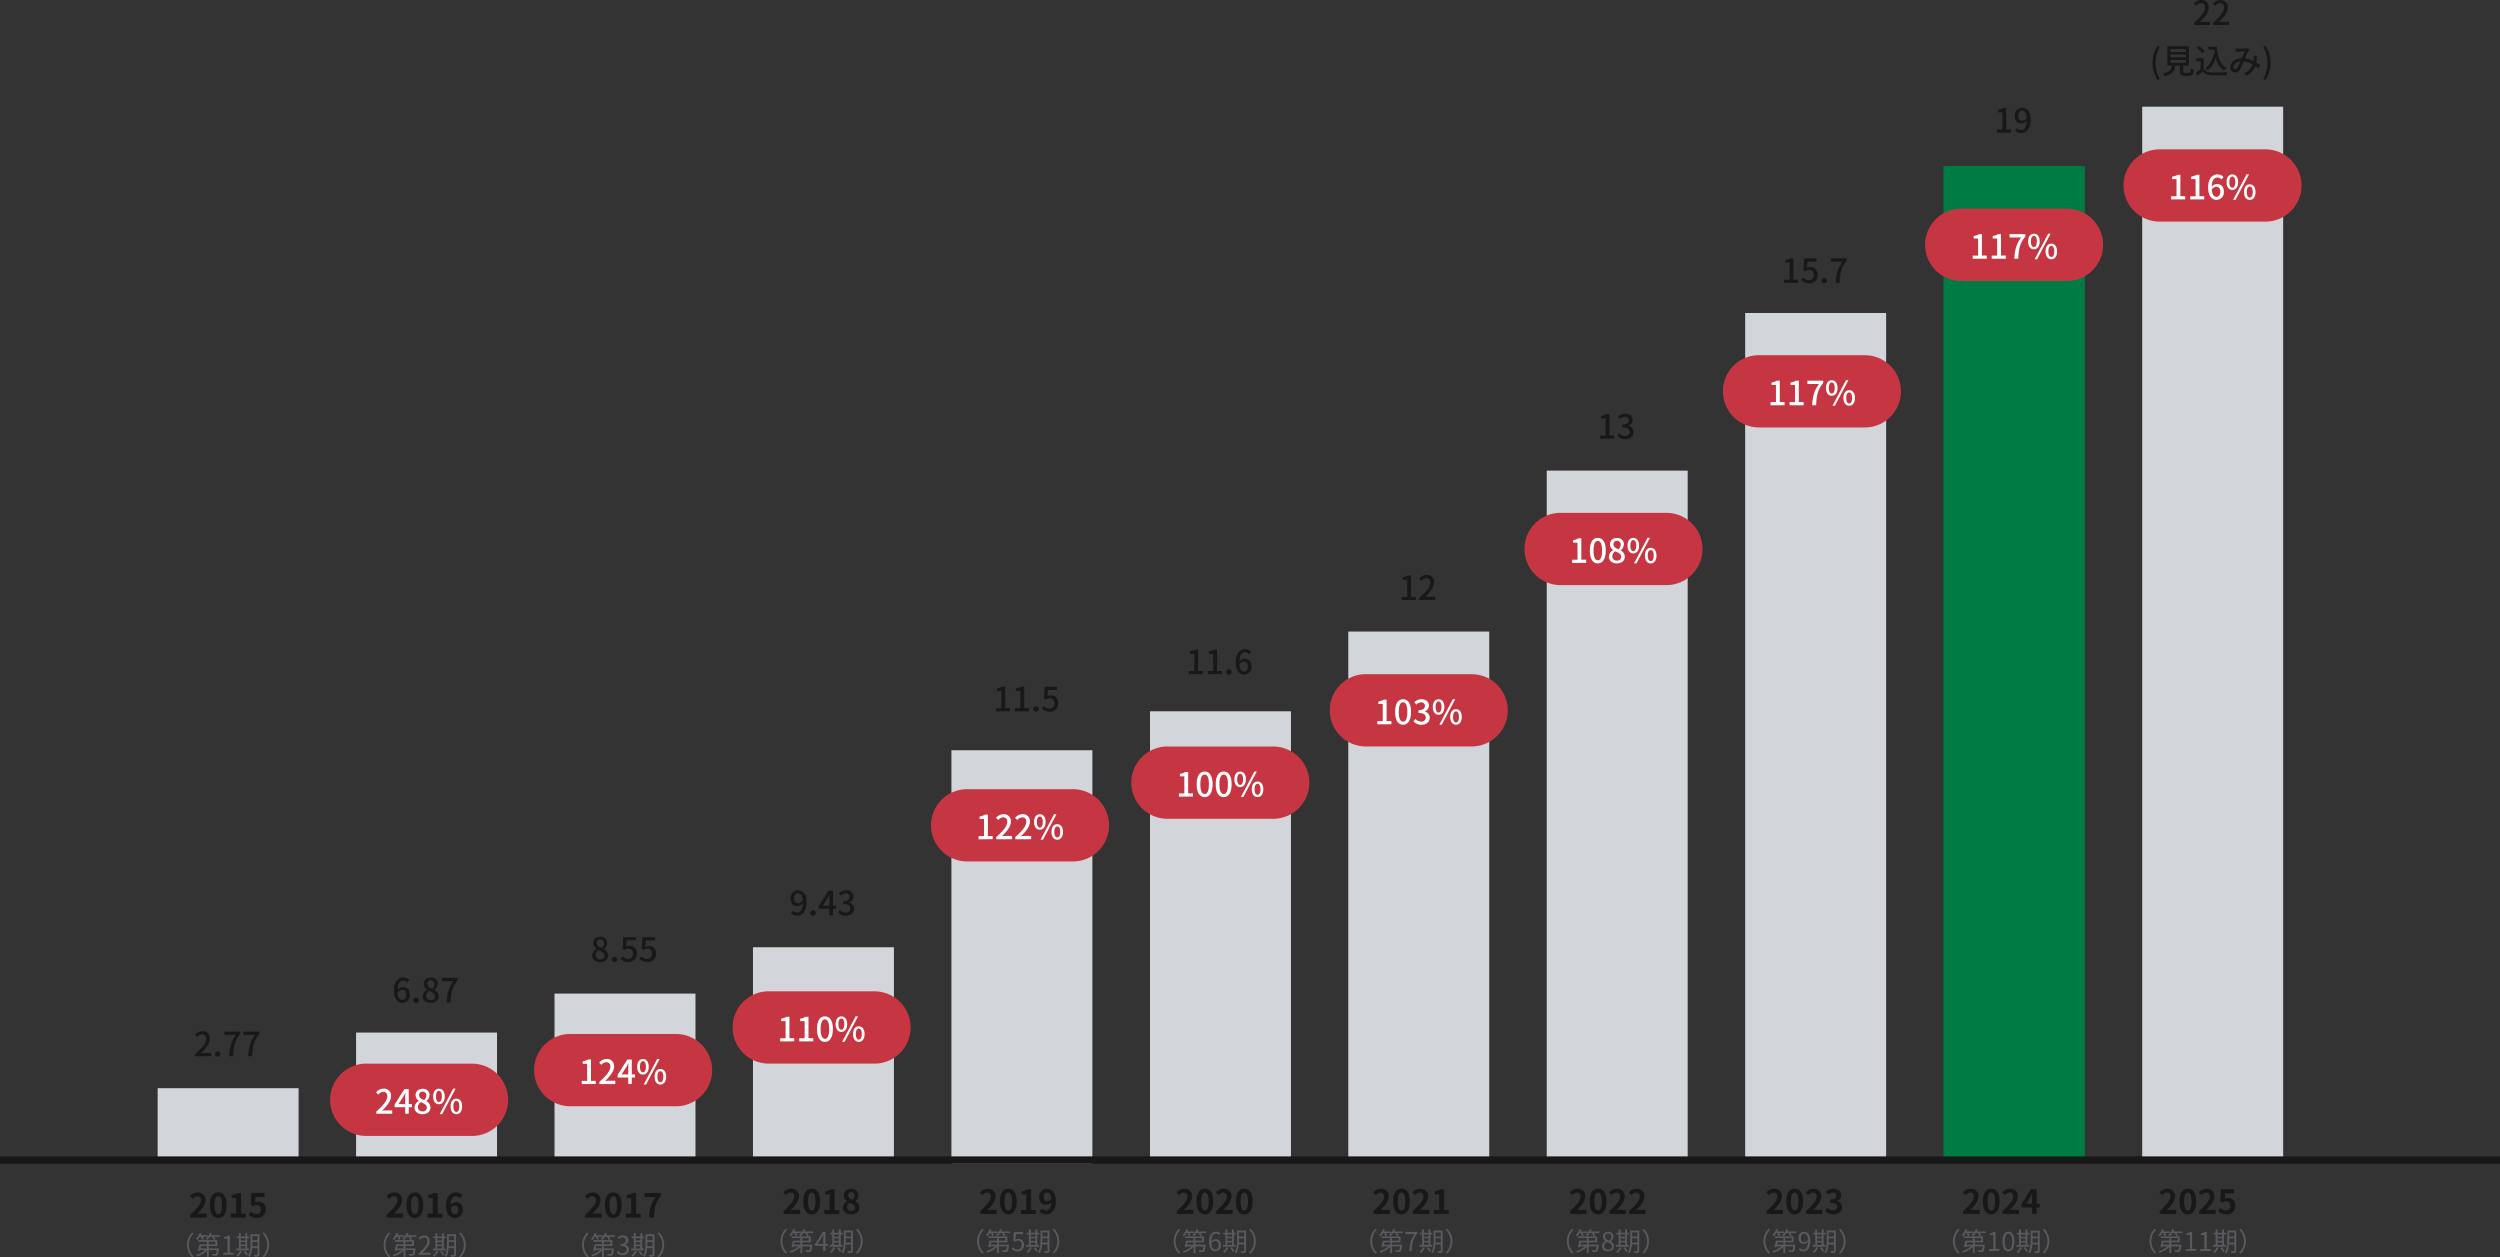 <svg xmlns="http://www.w3.org/2000/svg" viewBox="0 0 1348 677.91"><rect x="0" y="0" width="1348" height="677.91" fill="#333333" stroke="none"/><defs><style>.cls-1{fill:#d2d6db;}.cls-2{fill:#007b43;}.cls-3{fill:#181818;}.cls-4{fill:#c53642;}.cls-5{fill:#fff;}.cls-6{fill:#595a5f;}</style></defs><g id="Layer_2" data-name="Layer 2"><g id="Layer_1-2" data-name="Layer 1"><g id="Layer_2-2" data-name="Layer 2"><g id="Layer_1-2-2" data-name="Layer 1-2"><path class="cls-1" d="M161,586.76H85v40h76Z"></path><path class="cls-1" d="M268,556.76H192v70h76Z"></path><path class="cls-1" d="M375,535.76H299v91h76Z"></path><path class="cls-1" d="M482,510.76H406v116h76Z"></path><path class="cls-1" d="M589,404.53H513v223h76Z"></path><path class="cls-1" d="M696.08,383.53h-76v243h76Z"></path><path class="cls-1" d="M803,340.53H727v286h76Z"></path><path class="cls-1" d="M910,253.76H834v373h76Z"></path><path class="cls-1" d="M1017,168.76H941v458h76Z"></path><path class="cls-2" d="M1124,89.53h-76V626.76h76Z"></path><path class="cls-2" d="M1124.08,89.53h-76V626.76h76Z"></path><path class="cls-1" d="M1231.08,57.53h-76v569h76Z"></path><path class="cls-3" d="M962,152.53v-1.71h3V141.6h-2.4v-1.35a7.89,7.89,0,0,0,2.9-1H967v11.54h2.59v1.71Zm13.56.25A5.89,5.89,0,0,1,971.2,151l1-1.35a4.23,4.23,0,0,0,3.1,1.42,2.58,2.58,0,0,0,2.71-2.44c0-.13,0-.25,0-.38a2.45,2.45,0,0,0-2.13-2.73,2.55,2.55,0,0,0-.39,0,3.49,3.49,0,0,0-2.11.74l-1-.65.39-6.3h6.73v1.76h-4.91l-.3,3.39a3.68,3.68,0,0,1,1.81-.45c2.22,0,4,1.29,4,4.21a4.39,4.39,0,0,1-4.19,4.58h-.34Zm8.12,0a1.46,1.46,0,1,1,1.39-1.53v.07a1.39,1.39,0,0,1-1.3,1.46h-.09Zm6.14-.25c.23-4.83,1.08-7.92,3.65-11.49h-6.22v-1.79h8.51v1.26c-3.1,3.89-3.58,6.82-3.82,12Z"></path><path class="cls-3" d="M862.84,236.53v-1.71h2.92V225.6h-2.39v-1.35a7.84,7.84,0,0,0,2.89-1h1.57v11.54h2.59v1.71Zm13.55.25a5.5,5.5,0,0,1-4.32-1.84l1-1.33a4.24,4.24,0,0,0,3.13,1.46,2.21,2.21,0,0,0,2.49-1.91,2.64,2.64,0,0,0,0-.29c0-1.47-.94-2.41-3.91-2.41v-1.55c2.59,0,3.46-1,3.46-2.3a1.82,1.82,0,0,0-1.74-1.91h-.26a3.73,3.73,0,0,0-2.63,1.24l-1.09-1.31a5.64,5.64,0,0,1,3.81-1.59c2.38,0,4,1.23,4,3.41a3.2,3.2,0,0,1-2.28,3.11v.09A3.38,3.38,0,0,1,880.8,233C880.83,235.37,878.83,236.78,876.39,236.78Z"></path><path class="cls-3" d="M755.84,323.53v-1.71h2.92V312.6h-2.39v-1.35a7.84,7.84,0,0,0,2.89-1h1.57v11.54h2.59v1.71Zm9.51,0v-1.21c3.93-3.46,5.93-6,5.93-8.21a2.14,2.14,0,0,0-1.85-2.39,1.7,1.7,0,0,0-.39,0,3.63,3.63,0,0,0-2.61,1.46L765.25,312a5.2,5.2,0,0,1,4-2,3.74,3.74,0,0,1,4,3.46,4.86,4.86,0,0,1,0,.54c0,2.54-2,5.19-4.86,7.89a19.79,19.79,0,0,1,2.18-.15h3.31v1.77Z"></path><path class="cls-3" d="M641,363.53v-1.71h3V352.6h-2.4v-1.35a7.89,7.89,0,0,0,2.9-1H646v11.54h2.59v1.71Zm10.27,0v-1.71h2.91V352.6h-2.39v-1.35a7.89,7.89,0,0,0,2.9-1h1.56v11.54h2.6v1.71Zm11.41.25a1.46,1.46,0,1,1,1.39-1.53v.07a1.39,1.39,0,0,1-1.3,1.46h-.09Zm8.21,0c-2.52,0-4.57-2.13-4.57-6.63,0-5.07,2.37-7.11,5-7.11a4.38,4.38,0,0,1,3.31,1.43l-1.13,1.26a2.86,2.86,0,0,0-2.07-1c-1.76,0-3.19,1.36-3.19,5.41,0,3.42,1,5,2.63,5,1.15,0,2-1.05,2-2.76s-.77-2.66-2.17-2.66a3.18,3.18,0,0,0-2.54,1.67l-.09-1.51a4,4,0,0,1,3-1.66c2.23,0,3.74,1.35,3.74,4.16a4.07,4.07,0,0,1-3.72,4.39h-.25Z"></path><path class="cls-3" d="M537,383.53v-1.71h2.92V372.6h-2.4v-1.35a7.89,7.89,0,0,0,2.9-1H542v11.54h2.59v1.71Zm10.27,0v-1.71h2.91V372.6h-2.39v-1.35a7.89,7.89,0,0,0,2.9-1h1.56v11.54h2.59v1.71Zm11.41.25a1.46,1.46,0,1,1,1.39-1.53v.07a1.39,1.39,0,0,1-1.3,1.46h-.09Zm7.51,0a5.89,5.89,0,0,1-4.36-1.78l1-1.35a4.23,4.23,0,0,0,3.1,1.42,2.56,2.56,0,0,0,2.61-2.52c0-.11,0-.21,0-.31a2.45,2.45,0,0,0-2.13-2.73,2.55,2.55,0,0,0-.39,0,3.48,3.48,0,0,0-2.1.74l-1-.65.4-6.3H570V372h-4.91l-.31,3.39a3.72,3.72,0,0,1,1.82-.45c2.21,0,4,1.29,4,4.21a4.39,4.39,0,0,1-4.18,4.59h-.23Z"></path><path class="cls-3" d="M429.88,493.78a4.52,4.52,0,0,1-3.39-1.42l1.12-1.28a3,3,0,0,0,2.18,1c1.67,0,3.09-1.41,3.09-5.62,0-3.31-1-4.82-2.65-4.82-1.15,0-2.05,1-2.05,2.77s.78,2.65,2.16,2.65a3.1,3.1,0,0,0,2.54-1.68l.11,1.51a4,4,0,0,1-3,1.68c-2.21,0-3.7-1.39-3.7-4.16a4,4,0,0,1,3.62-4.34l.38,0c2.54,0,4.59,2,4.59,6.41C434.81,491.67,432.43,493.78,429.88,493.78Zm8.57,0a1.46,1.46,0,1,1,1.38-1.54v.08a1.39,1.39,0,0,1-1.32,1.46Zm8.76-.25v-8.64c0-.71.06-1.84.11-2.56h-.09c-.32.67-.68,1.37-1.06,2.05l-2.59,4h7.27V490h-9.36v-1.4l5.25-8.3h2.42v13.25Zm9,.25a5.5,5.5,0,0,1-4.32-1.84l1-1.33a4.24,4.24,0,0,0,3.13,1.46,2.21,2.21,0,0,0,2.48-1.92,2.64,2.64,0,0,0,0-.28c0-1.47-.94-2.41-3.91-2.41v-1.55c2.6,0,3.46-1,3.46-2.3a1.82,1.82,0,0,0-1.74-1.91h-.26a3.73,3.73,0,0,0-2.63,1.24l-1.1-1.31a5.68,5.68,0,0,1,3.82-1.59c2.37,0,4,1.23,4,3.41a3.21,3.21,0,0,1-2.29,3.11v.09a3.39,3.39,0,0,1,2.74,3.33c0,2.39-2,3.8-4.46,3.8Z"></path><path class="cls-3" d="M323.65,518.78c-2.5,0-4.32-1.48-4.32-3.53a4.06,4.06,0,0,1,2.36-3.58v-.07a3.78,3.78,0,0,1-1.79-3.1c0-2.07,1.62-3.42,3.8-3.42a3.38,3.38,0,0,1,3.71,3,2.4,2.4,0,0,1,0,.46,4.17,4.17,0,0,1-1.73,3.13v.09a3.88,3.88,0,0,1,2.23,3.51C327.93,517.25,326.2,518.78,323.65,518.78Zm.86-7.6a3.39,3.39,0,0,0,1.19-2.48,2,2,0,0,0-1.87-2.12h-.13a1.82,1.82,0,0,0-1.89,1.75v.18c0,1.42,1.19,2.09,2.7,2.68Zm-.83,6.09a2.06,2.06,0,0,0,2.28-1.79c0-.07,0-.14,0-.21,0-1.6-1.46-2.21-3.26-3a3.47,3.47,0,0,0-1.56,2.77,2.33,2.33,0,0,0,2.42,2.22h.11Zm7.77,1.51a1.46,1.46,0,1,1,1.38-1.54v.08a1.39,1.39,0,0,1-1.32,1.46Zm7.5,0A5.85,5.85,0,0,1,334.6,517l1-1.35a4.23,4.23,0,0,0,3.1,1.42,2.57,2.57,0,0,0,2.62-2.54c0-.09,0-.19,0-.29a2.45,2.45,0,0,0-2.13-2.73,2.55,2.55,0,0,0-.39,0,3.49,3.49,0,0,0-2.11.74l-1-.65.39-6.3h6.74V507h-4.92l-.3,3.39a3.68,3.68,0,0,1,1.81-.45c2.22,0,4,1.29,4,4.21a4.41,4.41,0,0,1-4.21,4.59H339Zm10.27,0a5.89,5.89,0,0,1-4.36-1.78l1-1.35a4.23,4.23,0,0,0,3.1,1.42,2.57,2.57,0,0,0,2.62-2.54c0-.09,0-.19,0-.29a2.45,2.45,0,0,0-2.13-2.73,2.55,2.55,0,0,0-.39,0,3.4,3.4,0,0,0-2.05.76l-1-.65.4-6.3h6.73v1.76h-4.91l-.31,3.39a3.72,3.72,0,0,1,1.82-.45c2.21,0,4,1.29,4,4.21a4.39,4.39,0,0,1-4.2,4.57Z"></path><path class="cls-3" d="M217,540.78c-2.52,0-4.57-2.13-4.57-6.63,0-5.07,2.37-7.11,5-7.11a4.38,4.38,0,0,1,3.31,1.43l-1.13,1.26a2.86,2.86,0,0,0-2.07-1c-1.77,0-3.19,1.36-3.19,5.41,0,3.42,1,5,2.63,5,1.15,0,2.05-1,2.05-2.76s-.77-2.66-2.18-2.66a3.18,3.18,0,0,0-2.53,1.67l-.09-1.51a4,4,0,0,1,3-1.66c2.24,0,3.75,1.35,3.75,4.16a4.08,4.08,0,0,1-3.73,4.39Zm7.42,0a1.46,1.46,0,1,1,1.39-1.53v.07a1.39,1.39,0,0,1-1.32,1.46h-.07Zm7.83,0c-2.51,0-4.32-1.48-4.32-3.53a4.07,4.07,0,0,1,2.35-3.58v-.07a3.77,3.77,0,0,1-1.78-3.1c0-2.07,1.62-3.42,3.8-3.42a3.41,3.41,0,0,1,3.72,3c0,.15,0,.3,0,.44a4.17,4.17,0,0,1-1.73,3.13v.09a3.88,3.88,0,0,1,2.23,3.51c0,2-1.7,3.48-4.25,3.48Zm.86-7.6a3.39,3.39,0,0,0,1.19-2.48,2,2,0,0,0-1.87-2.12h-.13a1.82,1.82,0,0,0-1.89,1.75v.18c0,1.42,1.25,2.09,2.73,2.68Zm-.83,6.09a2.06,2.06,0,0,0,2.28-1.81c0-.07,0-.13,0-.19,0-1.6-1.46-2.21-3.26-3a3.44,3.44,0,0,0-1.57,2.77,2.33,2.33,0,0,0,2.43,2.22h.14Zm8.54,1.26c.23-4.83,1.08-7.92,3.65-11.49h-6.22v-1.79h8.51v1.26c-3.1,3.89-3.58,6.82-3.82,12Z"></path><path class="cls-3" d="M105.28,569.53v-1.21c3.92-3.46,5.92-6,5.92-8.21a2.14,2.14,0,0,0-1.85-2.39,1.7,1.7,0,0,0-.39,0,3.56,3.56,0,0,0-2.6,1.46L105.17,558a5.2,5.2,0,0,1,4-2,3.74,3.74,0,0,1,4,3.46,4.86,4.86,0,0,1,0,.54c0,2.54-2,5.19-4.86,7.89a19.79,19.79,0,0,1,2.18-.15h3.31v1.77Zm12.17.25a1.46,1.46,0,1,1,1.38-1.54v.08a1.39,1.39,0,0,1-1.32,1.46Zm6.13-.25c.24-4.83,1.08-7.92,3.66-11.49H121v-1.79h8.51v1.26c-3.09,3.89-3.58,6.82-3.81,12Zm10.27,0c.23-4.83,1.08-7.92,3.65-11.49h-6.22v-1.79h8.51v1.26c-3.1,3.89-3.58,6.82-3.82,12Z"></path><path class="cls-3" d="M1348,623.53H0v4H1348Z"></path><path class="cls-4" d="M1057.5,112.53h57A19.5,19.5,0,0,1,1134,132h0a19.5,19.5,0,0,1-19.5,19.5h-57A19.5,19.5,0,0,1,1038,132h0A19.5,19.5,0,0,1,1057.5,112.53Z"></path><path class="cls-5" d="M1063.68,139.53v-1.71h2.91V128.6h-2.39v-1.35a7.89,7.89,0,0,0,2.9-1h1.56v11.54h2.59v1.71Zm10.26,0v-1.71h2.92V128.6h-2.4v-1.35a7.89,7.89,0,0,0,2.9-1h1.57v11.54h2.59v1.71Zm12.19,0c.24-4.83,1.08-7.92,3.66-11.49h-6.23v-1.79h8.51v1.26c-3.09,3.89-3.58,6.82-3.81,12Zm10.56-5.12c-1.86,0-3.12-1.54-3.12-4.21s1.26-4.16,3.12-4.16,3.11,1.52,3.11,4.16-1.26,4.21-3.11,4.21Zm0-1.22c.92,0,1.58-.95,1.58-3s-.66-3-1.58-3-1.6.92-1.6,3,.66,3,1.6,3Zm.39,6.59,7.28-13.74h1.31l-7.27,13.74Zm9,0c-1.85,0-3.11-1.53-3.11-4.21s1.26-4.18,3.11-4.18,3.1,1.53,3.1,4.18-1.24,4.21-3.08,4.21Zm0-1.23c.92,0,1.59-1,1.59-3s-.67-2.94-1.59-2.94-1.6.88-1.6,2.94.69,3,1.62,3Z"></path><path class="cls-4" d="M1164.5,80.53h57A19.5,19.5,0,0,1,1241,100h0a19.5,19.5,0,0,1-19.5,19.5h-57A19.5,19.5,0,0,1,1145,100h0A19.5,19.5,0,0,1,1164.5,80.53Z"></path><path class="cls-5" d="M1170.68,107.53v-1.71h2.91V96.6h-2.39V95.25a7.89,7.89,0,0,0,2.9-1h1.56v11.54h2.59v1.71Zm10.26,0v-1.71h2.92V96.6h-2.4V95.25a7.89,7.89,0,0,0,2.9-1h1.57v11.54h2.59v1.71Zm14.26.25c-2.52,0-4.57-2.13-4.57-6.63,0-5.07,2.38-7.11,5-7.11a4.38,4.38,0,0,1,3.31,1.43l-1.14,1.26a2.82,2.82,0,0,0-2.07-1c-1.76,0-3.18,1.36-3.18,5.41,0,3.42,1,5,2.63,5,1.15,0,2-1,2-2.76s-.78-2.66-2.18-2.66a3.19,3.19,0,0,0-2.54,1.67l-.09-1.51a4,4,0,0,1,3-1.66c2.23,0,3.74,1.35,3.74,4.16a4.06,4.06,0,0,1-3.7,4.39Zm8.49-5.37c-1.86,0-3.12-1.54-3.12-4.21s1.26-4.16,3.12-4.16,3.11,1.52,3.11,4.16-1.26,4.21-3.11,4.21Zm0-1.22c.92,0,1.58-1,1.58-3s-.66-3-1.58-3-1.6.92-1.6,3,.66,3,1.6,3Zm.39,6.59L1211.36,94h1.31l-7.27,13.74Zm9,0c-1.85,0-3.11-1.53-3.11-4.21s1.26-4.18,3.11-4.18,3.1,1.53,3.1,4.18-1.24,4.21-3.08,4.21Zm0-1.23c.92,0,1.59-1,1.59-3s-.67-2.94-1.59-2.94-1.6.88-1.6,2.94.69,3,1.62,3Z"></path><path class="cls-4" d="M948.5,191.53h57A19.5,19.5,0,0,1,1025,211h0a19.5,19.5,0,0,1-19.5,19.5h-57A19.5,19.5,0,0,1,929,211h0a19.5,19.5,0,0,1,19.5-19.5Z"></path><path class="cls-5" d="M954.68,218.53v-1.71h2.91V207.6H955.2v-1.35a7.89,7.89,0,0,0,2.9-1h1.56v11.54h2.59v1.71Zm10.26,0v-1.71h2.92V207.6h-2.4v-1.35a7.89,7.89,0,0,0,2.9-1h1.57v11.54h2.59v1.71Zm12.19,0c.24-4.83,1.08-7.92,3.66-11.49h-6.23v-1.79h8.51v1.26c-3.09,3.89-3.58,6.82-3.81,12Zm10.56-5.12c-1.86,0-3.12-1.54-3.12-4.21s1.26-4.16,3.12-4.16,3.11,1.52,3.11,4.16S989.54,213.41,987.69,213.41Zm0-1.22c.91,0,1.58-.95,1.58-3s-.67-2.95-1.58-2.95-1.6.92-1.6,2.95S986.75,212.19,987.69,212.19Zm.39,6.59L995.35,205h1.32l-7.27,13.74Zm9,0c-1.85,0-3.11-1.53-3.11-4.21s1.26-4.18,3.11-4.18,3.1,1.53,3.1,4.18-1.24,4.21-3.08,4.21Zm0-1.23c.92,0,1.58-1,1.58-3s-.66-2.94-1.58-2.94-1.6.88-1.6,2.94.68,3,1.62,3Z"></path><path class="cls-4" d="M841.5,276.53h57A19.5,19.5,0,0,1,918,296h0a19.5,19.5,0,0,1-19.5,19.5h-57A19.5,19.5,0,0,1,822,296h0a19.5,19.5,0,0,1,19.5-19.5Z"></path><path class="cls-5" d="M847.68,303.53v-1.71h2.91V292.6H848.2v-1.35a7.89,7.89,0,0,0,2.9-1h1.56v11.54h2.59v1.71Zm13.86.25c-2.61,0-4.28-2.32-4.28-6.93s1.67-6.81,4.28-6.81,4.29,2.24,4.29,6.81S864.13,303.78,861.54,303.78Zm0-1.66c1.35,0,2.29-1.44,2.29-5.27s-.94-5.19-2.29-5.19-2.3,1.41-2.3,5.19S860.19,302.12,861.54,302.12Zm10.29,1.66c-2.51,0-4.32-1.48-4.32-3.53a4.07,4.07,0,0,1,2.35-3.58v-.07a3.77,3.77,0,0,1-1.78-3.1c0-2.07,1.62-3.42,3.8-3.42a3.41,3.41,0,0,1,3.72,3.05c0,.15,0,.3,0,.44a4.17,4.17,0,0,1-1.73,3.13v.09a3.88,3.88,0,0,1,2.23,3.51c0,1.95-1.73,3.48-4.28,3.48Zm.86-7.6a3.39,3.39,0,0,0,1.19-2.48,2,2,0,0,0-1.87-2.12h-.13a1.82,1.82,0,0,0-1.89,1.75v.18c0,1.42,1.22,2.09,2.7,2.68Zm-.83,6.09a2.06,2.06,0,0,0,2.28-1.81c0-.07,0-.13,0-.19,0-1.6-1.46-2.21-3.26-3a3.44,3.44,0,0,0-1.57,2.77,2.33,2.33,0,0,0,2.44,2.22h.1Zm8.83-3.86c-1.86,0-3.12-1.54-3.12-4.21s1.26-4.16,3.12-4.16,3.11,1.52,3.11,4.16-1.26,4.21-3.11,4.21Zm0-1.22c.91,0,1.58-.95,1.58-3s-.67-2.95-1.58-2.95-1.6.92-1.6,2.95.66,3,1.6,3Zm.39,6.59L888.35,290h1.32l-7.27,13.74Zm9,0c-1.85,0-3.11-1.53-3.11-4.21s1.26-4.18,3.11-4.18,3.1,1.53,3.1,4.18-1.24,4.21-3.08,4.21Zm0-1.23c.92,0,1.58-.95,1.58-3s-.66-2.94-1.58-2.94-1.6.88-1.6,2.94.68,3,1.62,3Z"></path><path class="cls-4" d="M736.5,363.53h57A19.5,19.5,0,0,1,813,383h0a19.5,19.5,0,0,1-19.5,19.5h-57A19.5,19.5,0,0,1,717,383h0a19.5,19.5,0,0,1,19.5-19.5Z"></path><path class="cls-5" d="M742.68,390.53v-1.71h2.91V379.6H743.2v-1.35a7.89,7.89,0,0,0,2.9-1h1.56v11.54h2.59v1.71Zm13.86.25c-2.61,0-4.28-2.32-4.28-6.93s1.67-6.81,4.28-6.81,4.29,2.24,4.29,6.81S759.13,390.78,756.54,390.78Zm0-1.66c1.35,0,2.29-1.44,2.29-5.27s-.94-5.19-2.29-5.19-2.3,1.41-2.3,5.19S755.19,389.12,756.54,389.12Zm9.94,1.66a5.5,5.5,0,0,1-4.32-1.84l1-1.33a4.24,4.24,0,0,0,3.13,1.46,2.21,2.21,0,0,0,2.48-1.92,2.64,2.64,0,0,0,0-.28c0-1.47-.93-2.41-3.9-2.41v-1.55c2.59,0,3.45-1,3.45-2.3a1.81,1.81,0,0,0-1.72-1.91h-.28a3.73,3.73,0,0,0-2.63,1.24l-1.1-1.31a5.68,5.68,0,0,1,3.82-1.59c2.38,0,4.05,1.23,4.05,3.41a3.18,3.18,0,0,1-2.29,3.11v.09a3.39,3.39,0,0,1,2.74,3.33C770.93,389.37,768.93,390.78,766.48,390.78Zm9.21-5.37c-1.86,0-3.12-1.54-3.12-4.21s1.26-4.16,3.12-4.16,3.11,1.52,3.11,4.16S777.54,385.41,775.69,385.41Zm0-1.22c.91,0,1.58-.95,1.58-3s-.67-2.95-1.58-2.95-1.6.92-1.6,2.95S774.75,384.19,775.69,384.19Zm.39,6.59L783.35,377h1.32l-7.27,13.74Zm9,0c-1.85,0-3.11-1.53-3.11-4.21s1.26-4.18,3.11-4.18,3.1,1.53,3.1,4.18-1.24,4.21-3.08,4.21Zm0-1.23c.92,0,1.58-.95,1.58-3s-.66-2.94-1.58-2.94-1.6.88-1.6,2.94.68,3,1.62,3Z"></path><path class="cls-4" d="M629.5,402.53h57A19.5,19.5,0,0,1,706,422h0a19.5,19.5,0,0,1-19.5,19.5h-57A19.5,19.5,0,0,1,610,422h0a19.5,19.5,0,0,1,19.5-19.5Z"></path><path class="cls-5" d="M635.68,429.53v-1.71h2.91V418.6H636.2v-1.35a7.89,7.89,0,0,0,2.9-1h1.56v11.54h2.59v1.71Zm13.86.25c-2.61,0-4.28-2.32-4.28-6.93s1.67-6.81,4.28-6.81,4.29,2.24,4.29,6.81S652.13,429.78,649.54,429.78Zm0-1.66c1.35,0,2.29-1.44,2.29-5.27s-.94-5.19-2.29-5.19-2.3,1.41-2.3,5.19S648.19,428.12,649.54,428.12Zm10.27,1.66c-2.61,0-4.29-2.32-4.29-6.93s1.68-6.81,4.29-6.81,4.28,2.24,4.28,6.81S662.4,429.78,659.81,429.78Zm0-1.66c1.35,0,2.28-1.44,2.28-5.27s-.93-5.19-2.28-5.19-2.31,1.41-2.31,5.19S658.46,428.12,659.81,428.12Zm8.88-3.71c-1.86,0-3.12-1.54-3.12-4.21s1.26-4.16,3.12-4.16,3.11,1.52,3.11,4.16S670.54,424.41,668.69,424.41Zm0-1.22c.91,0,1.58-.95,1.58-3s-.67-2.95-1.58-2.95-1.6.92-1.6,2.95S667.75,423.19,668.69,423.19Zm.39,6.59L676.35,416h1.32l-7.27,13.74Zm9,0c-1.85,0-3.11-1.53-3.11-4.21s1.26-4.18,3.11-4.18,3.1,1.53,3.1,4.18-1.24,4.21-3.08,4.21Zm0-1.23c.92,0,1.58-.95,1.58-3s-.66-2.94-1.58-2.94-1.6.88-1.6,2.94.68,3,1.62,3Z"></path><path class="cls-4" d="M521.5,425.53h57A19.5,19.5,0,0,1,598,445h0a19.5,19.5,0,0,1-19.5,19.5h-57A19.5,19.5,0,0,1,502,445h0A19.5,19.5,0,0,1,521.5,425.53Z"></path><path class="cls-5" d="M527.68,452.53v-1.71h2.91V441.6H528.2v-1.35a7.89,7.89,0,0,0,2.9-1h1.56v11.54h2.59v1.71Zm9.51,0v-1.21c3.92-3.46,5.92-6,5.92-8.21a2.14,2.14,0,0,0-1.85-2.39,2.42,2.42,0,0,0-.38,0,3.58,3.58,0,0,0-2.61,1.46L537.08,441a5.2,5.2,0,0,1,4-2,3.74,3.74,0,0,1,4,3.46,4.86,4.86,0,0,1,0,.54c0,2.54-2,5.19-4.86,7.89a19.79,19.79,0,0,1,2.18-.15h3.31v1.77Zm10.26,0v-1.21c3.93-3.46,5.92-6,5.92-8.21a2.14,2.14,0,0,0-1.85-2.39,2.42,2.42,0,0,0-.38,0,3.6,3.6,0,0,0-2.61,1.46L547.34,441a5.25,5.25,0,0,1,4-2,3.74,3.74,0,0,1,4,3.46,4.86,4.86,0,0,1,0,.54c0,2.54-2,5.19-4.86,7.89a19.79,19.79,0,0,1,2.18-.15H556v1.77Zm13.24-5.12c-1.86,0-3.12-1.54-3.12-4.21s1.26-4.16,3.12-4.16,3.11,1.52,3.11,4.16S562.54,447.41,560.69,447.41Zm0-1.22c.91,0,1.58-.95,1.58-3s-.67-2.95-1.58-2.95-1.6.92-1.6,2.95S559.75,446.19,560.69,446.19Zm.39,6.59L568.35,439h1.32l-7.27,13.74Zm9,0c-1.85,0-3.11-1.53-3.11-4.21s1.26-4.18,3.11-4.18,3.1,1.53,3.1,4.18-1.24,4.21-3.08,4.21Zm0-1.23c.92,0,1.58-.95,1.58-3s-.66-2.94-1.58-2.94-1.6.88-1.6,2.94.68,3,1.62,3Z"></path><path class="cls-4" d="M414.5,534.53h57A19.5,19.5,0,0,1,491,554h0a19.5,19.5,0,0,1-19.5,19.5h-57A19.5,19.5,0,0,1,395,554h0a19.5,19.5,0,0,1,19.5-19.5Z"></path><path class="cls-5" d="M420.68,561.53v-1.71h2.91V550.6H421.2v-1.35a7.89,7.89,0,0,0,2.9-1h1.56v11.54h2.59v1.71Zm10.26,0v-1.71h2.92V550.6h-2.4v-1.35a7.89,7.89,0,0,0,2.9-1h1.57v11.54h2.59v1.71Zm13.87.25c-2.61,0-4.29-2.32-4.29-6.93s1.68-6.81,4.29-6.81,4.28,2.24,4.28,6.81S447.4,561.78,444.81,561.78Zm0-1.66c1.35,0,2.28-1.44,2.28-5.27s-.93-5.19-2.28-5.19-2.31,1.41-2.31,5.19,1,5.27,2.31,5.27Zm8.88-3.71c-1.86,0-3.12-1.54-3.12-4.21s1.26-4.16,3.12-4.16,3.11,1.52,3.11,4.16-1.26,4.21-3.11,4.21Zm0-1.22c.92,0,1.58-1,1.58-3s-.66-3-1.58-3-1.61.92-1.61,3,.67,3,1.61,3Zm.39,6.59L461.36,548h1.31l-7.27,13.74Zm9,0c-1.85,0-3.11-1.53-3.11-4.21s1.26-4.18,3.11-4.18,3.1,1.53,3.1,4.18-1.24,4.21-3.08,4.21Zm0-1.23c.92,0,1.58-.95,1.58-3s-.66-2.94-1.58-2.94-1.6.88-1.6,2.94.69,3,1.62,3Z"></path><path class="cls-4" d="M307.5,557.53h57A19.5,19.5,0,0,1,384,577h0a19.5,19.5,0,0,1-19.5,19.5h-57A19.5,19.5,0,0,1,288,577h0a19.5,19.5,0,0,1,19.5-19.5Z"></path><path class="cls-5" d="M313.68,584.53v-1.71h2.91V573.6H314.2v-1.35a7.89,7.89,0,0,0,2.9-1h1.56v11.54h2.59v1.71Zm9.51,0v-1.21c3.92-3.46,5.92-6,5.92-8.21a2.14,2.14,0,0,0-1.85-2.39,2.42,2.42,0,0,0-.38,0,3.58,3.58,0,0,0-2.61,1.46L323.08,573a5.23,5.23,0,0,1,4.05-2,3.74,3.74,0,0,1,4,3.46,4.86,4.86,0,0,1,0,.54c0,2.54-2.05,5.19-4.86,7.89a19.79,19.79,0,0,1,2.18-.15h3.31v1.77Zm15.57,0v-8.64c0-.71.06-1.84.11-2.56h-.09c-.32.67-.68,1.37-1.06,2l-2.59,4h7.27V581H333v-1.4l5.25-8.3h2.42V584.5Zm7.93-5.12c-1.86,0-3.12-1.54-3.12-4.21s1.26-4.16,3.12-4.16,3.11,1.52,3.11,4.16-1.26,4.21-3.11,4.21Zm0-1.22c.92,0,1.58-1,1.58-3s-.66-3-1.58-3-1.61.92-1.61,3,.67,3,1.61,3Zm.39,6.59L354.36,571h1.31l-7.27,13.74Zm9,0c-1.85,0-3.11-1.53-3.11-4.21s1.26-4.18,3.11-4.18,3.1,1.53,3.1,4.18-1.24,4.21-3.08,4.21Zm0-1.23c.92,0,1.58-.95,1.58-3s-.66-2.94-1.58-2.94-1.6.88-1.6,2.94.69,3,1.62,3Z"></path><path class="cls-4" d="M197.5,573.53h57A19.5,19.5,0,0,1,274,593h0a19.5,19.5,0,0,1-19.5,19.5h-57A19.5,19.5,0,0,1,178,593h0a19.5,19.5,0,0,1,19.5-19.5Z"></path><path class="cls-5" d="M202.92,600.53v-1.21c3.92-3.46,5.92-6,5.92-8.21a2.14,2.14,0,0,0-1.85-2.39,2.42,2.42,0,0,0-.38,0,3.6,3.6,0,0,0-2.61,1.46L202.81,589a5.23,5.23,0,0,1,4.05-2,3.74,3.74,0,0,1,4,3.46,4.86,4.86,0,0,1,0,.54c0,2.54-2.05,5.19-4.86,7.89a19.79,19.79,0,0,1,2.18-.15h3.31v1.77Zm15.58,0v-8.64c0-.71.05-1.84.1-2.56h-.09c-.32.67-.68,1.37-1.06,2l-2.59,4h7.27V597h-9.36v-1.4l5.23-8.3h2.41V600.5Zm9.33.25c-2.51,0-4.32-1.48-4.32-3.53a4.07,4.07,0,0,1,2.35-3.58v-.07a3.77,3.77,0,0,1-1.78-3.1c0-2.07,1.62-3.42,3.8-3.42a3.41,3.41,0,0,1,3.72,3c0,.15,0,.3,0,.44a4.17,4.17,0,0,1-1.73,3.13v.09a3.88,3.88,0,0,1,2.23,3.51C232.11,599.25,230.38,600.78,227.83,600.78Zm.86-7.6a3.39,3.39,0,0,0,1.19-2.48,2,2,0,0,0-1.87-2.12h-.13a1.82,1.82,0,0,0-1.89,1.75v.18c0,1.42,1.22,2.09,2.7,2.68Zm-.83,6.09a2.06,2.06,0,0,0,2.28-1.81c0-.07,0-.13,0-.19,0-1.6-1.46-2.21-3.26-3a3.44,3.44,0,0,0-1.57,2.77,2.33,2.33,0,0,0,2.44,2.22h.1Zm8.83-3.86c-1.86,0-3.12-1.54-3.12-4.21s1.26-4.16,3.12-4.16,3.11,1.52,3.11,4.16-1.26,4.21-3.11,4.21Zm0-1.22c.91,0,1.58-1,1.58-3s-.67-3-1.58-3-1.6.92-1.6,3,.66,3,1.6,3Zm.39,6.59L244.35,587h1.32l-7.27,13.74Zm9,0c-1.85,0-3.11-1.53-3.11-4.21s1.26-4.18,3.11-4.18,3.1,1.53,3.1,4.18-1.24,4.21-3.08,4.21Zm0-1.23c.92,0,1.58-.95,1.58-3s-.66-2.94-1.58-2.94-1.6.88-1.6,2.94.68,3,1.62,3Z"></path><path class="cls-3" d="M102.52,656.53V655c3.64-3.25,5.76-5.76,5.76-7.81a1.89,1.89,0,0,0-1.62-2.14,1.59,1.59,0,0,0-.38,0,3.43,3.43,0,0,0-2.45,1.39L102.38,645a5.36,5.36,0,0,1,4.24-2,3.9,3.9,0,0,1,4.19,3.58,2.9,2.9,0,0,1,0,.51c0,2.43-2,5-4.45,7.4.72-.09,1.45-.15,2.18-.17h2.88v2.24Zm15.17.25c-2.72,0-4.51-2.36-4.51-7s1.79-6.84,4.51-6.84,4.5,2.25,4.5,6.84S120.39,656.78,117.69,656.78Zm0-2.07c1.16,0,2-1.15,2-4.9s-.84-4.8-2-4.8-2,1.08-2,4.8S116.54,654.71,117.69,654.71Zm6.77,1.82v-2.15h2.88V646h-2.43v-1.64a8.68,8.68,0,0,0,3.09-1.07h2v11.17h2.51v2.15Zm14.13.25a6.09,6.09,0,0,1-4.52-1.82l1.24-1.67a4.08,4.08,0,0,0,2.92,1.35,2.22,2.22,0,0,0,2.36-2.09,2.41,2.41,0,0,0,0-.38,2.14,2.14,0,0,0-1.87-2.39,2.17,2.17,0,0,0-.36,0,3.22,3.22,0,0,0-2,.7l-1.22-.79.38-6.46h7.12v2.21h-4.84l-.25,2.83a3.7,3.7,0,0,1,1.6-.36,3.86,3.86,0,0,1,4.12,3.58,4.68,4.68,0,0,1,0,.65,4.51,4.51,0,0,1-4.35,4.66Z"></path><path class="cls-6" d="M100.85,671.25a9.25,9.25,0,0,1,2.78-6.65l.84.43a8.73,8.73,0,0,0-.1,12.35l.1.1-.84.43A9.25,9.25,0,0,1,100.85,671.25Zm7.28-.3h8v-1.41h-9.21v-.88h10.25v3.19h-9Zm-.53,0h1c-.25,1.19-.6,2.65-.88,3.57l-1-.15a31.3,31.3,0,0,0,.88-3.46Zm.15,2.19h9.43v.91h-9.71Zm9.17,0H118a3.08,3.08,0,0,1,0,.43c-.18,2-.38,2.81-.73,3.16a1.19,1.19,0,0,1-.89.34,17.42,17.42,0,0,1-1.77,0,2.68,2.68,0,0,0-.29-1,12.25,12.25,0,0,0,1.6.08.62.62,0,0,0,.49-.12c.25-.23.41-1,.57-2.77Zm-5.34-4.26h1v8.81h-1Zm-.27,4.54.82.37a13.16,13.16,0,0,1-5.74,3.67,5.37,5.37,0,0,0-.67-.84,12.34,12.34,0,0,0,5.59-3.24ZM107.4,666h4.52v.86H107.4Zm5.4,0h5.66v.86H112.8Zm-5.11-1.27,1,.25a10.9,10.9,0,0,1-2.24,3.61,8.46,8.46,0,0,0-.86-.56,8.85,8.85,0,0,0,2.1-3.34Zm5.52,0,1,.25a9.56,9.56,0,0,1-2.42,3.56,6.06,6.06,0,0,0-.88-.62,7.24,7.24,0,0,0,2.3-3.23Zm-5,1.93.89-.32a10.3,10.3,0,0,1,.78,1.81l-.92.36a9.18,9.18,0,0,0-.78-1.89Zm5.86,0,.88-.32a9.33,9.33,0,0,1,1.22,1.84l-.92.38a7.29,7.29,0,0,0-1.25-2Zm6.31,9.9v-1.07h2.28v-7.64H120.8V667a5.57,5.57,0,0,0,2.13-.73h1v9.2H126v1.07Zm15.07-11.06h3.9v1h-3.9Zm0,3.22h3.9v.93h-3.9Zm0,3.26h3.93v1h-3.93Zm3.43-6.48h1v10.85c0,.6-.14.92-.54,1.09a6.14,6.14,0,0,1-2.09.19,3.54,3.54,0,0,0-.32-1h1.65c.21,0,.28-.07.28-.28Zm-3.85,0h1v5.08c0,2.15-.16,5.18-1.43,7.17a3.17,3.17,0,0,0-.84-.61c1.18-1.87,1.28-4.53,1.28-6.56Zm-7.39,1.17h6.7v.93h-6.7Zm1.65,2.17h3.54v.86h-3.54Zm0,2.23h3.55v.84h-3.55Zm-1.87,2.16h6.88v1h-6.88Zm1.37-8.36h1v8.74h-1Zm3.51,0h1v8.74h-1Zm-2.94,9.61,1,.28a10.23,10.23,0,0,1-2.09,2.84,6.36,6.36,0,0,0-.85-.62,7.07,7.07,0,0,0,1.94-2.46Zm2,.43.81-.43a12,12,0,0,1,1.48,2.07l-.85.5a12.91,12.91,0,0,0-1.42-2.1Zm13.78-3.68a9.26,9.26,0,0,1-2.79,6.66l-.84-.43a8.71,8.71,0,0,0,.13-12.32,1.59,1.59,0,0,1-.13-.13l.84-.43A9.26,9.26,0,0,1,145.14,671.25Z"></path><path class="cls-3" d="M208.52,656.53V655c3.64-3.25,5.76-5.76,5.76-7.81a1.89,1.89,0,0,0-1.62-2.14,1.59,1.59,0,0,0-.38,0,3.43,3.43,0,0,0-2.45,1.39L208.38,645a5.36,5.36,0,0,1,4.24-2,3.9,3.9,0,0,1,4.19,3.58,2.9,2.9,0,0,1,0,.51c0,2.43-2,5-4.45,7.4.72-.09,1.45-.15,2.18-.17h2.88v2.24Zm15.17.25c-2.71,0-4.51-2.36-4.51-7s1.8-6.84,4.51-6.84,4.5,2.25,4.5,6.84S226.39,656.78,223.69,656.78Zm0-2.07c1.16,0,2-1.15,2-4.9s-.84-4.8-2-4.8-2,1.08-2,4.8S222.54,654.71,223.69,654.71Zm6.77,1.82v-2.15h2.88V646h-2.43v-1.64a8.68,8.68,0,0,0,3.09-1.07h2v11.17h2.51v2.15Zm14.83.25c-2.52,0-4.79-2-4.79-6.73,0-4.95,2.46-7.08,5.16-7.08a4.89,4.89,0,0,1,3.62,1.51l-1.42,1.57a2.9,2.9,0,0,0-2-.95c-1.62,0-2.9,1.24-2.9,4.95,0,3.45,1,4.73,2.32,4.73,1,0,1.8-.83,1.8-2.45s-.76-2.3-1.89-2.3a2.69,2.69,0,0,0-2.25,1.49l-.11-1.8a3.82,3.82,0,0,1,2.85-1.56c2.23,0,3.83,1.31,3.83,4.17a4.19,4.19,0,0,1-3.92,4.44Z"></path><path class="cls-6" d="M206.85,671.25a9.25,9.25,0,0,1,2.78-6.65l.84.43a8.71,8.71,0,0,0-.13,12.32l.13.13-.84.43A9.25,9.25,0,0,1,206.85,671.25Zm7.28-.3h8v-1.41h-9.21v-.88h10.25v3.19h-9Zm-.53,0h1.05c-.26,1.19-.61,2.65-.89,3.57l-1-.15a34.19,34.19,0,0,0,.84-3.46Zm.15,2.19h9.43v.91h-9.71Zm9.17,0H224a3.08,3.08,0,0,1,0,.43c-.18,2-.38,2.81-.73,3.16a1.19,1.19,0,0,1-.89.34,17.42,17.42,0,0,1-1.77,0,2.68,2.68,0,0,0-.29-1,12.1,12.1,0,0,0,1.59.08.63.63,0,0,0,.5-.12c.25-.23.41-1,.57-2.77Zm-5.33-4.26h1v8.81h-1Zm-.29,4.54.83.37a13.16,13.16,0,0,1-5.74,3.67,5.37,5.37,0,0,0-.67-.84,12.27,12.27,0,0,0,5.58-3.24Zm-3.9-7.4h4.52v.86H213.4Zm5.4,0h5.66v.86H218.8Zm-5.11-1.27,1,.25a10.9,10.9,0,0,1-2.24,3.61,8.46,8.46,0,0,0-.86-.56,8.85,8.85,0,0,0,2.1-3.34Zm5.52,0,1,.25a9.56,9.56,0,0,1-2.42,3.56,6.06,6.06,0,0,0-.88-.62,7.24,7.24,0,0,0,2.3-3.23Zm-5,1.93.89-.32a10.3,10.3,0,0,1,.78,1.81l-.92.36a8.19,8.19,0,0,0-.78-1.89Zm5.86,0,.88-.32a9,9,0,0,1,1.21,1.84l-.9.38a8.23,8.23,0,0,0-1.26-2Zm5.69,9.9v-.75c3.22-2.81,4.69-4.87,4.69-6.62a1.8,1.8,0,0,0-1.59-2h-.28a3,3,0,0,0-2.15,1.19l-.74-.72a4,4,0,0,1,3-1.51,2.8,2.8,0,0,1,3,3c0,2-1.61,4.14-4,6.42.55,0,1.16-.1,1.68-.1h2.84v1.1Zm15.69-11.06h3.9v1h-3.9Zm0,3.22h3.9v.93h-3.9Zm0,3.26h3.93v1h-3.93Zm3.43-6.48h1v10.85c0,.6-.14.92-.54,1.09a6.14,6.14,0,0,1-2.09.19,3.54,3.54,0,0,0-.32-1h1.65c.21,0,.28-.07.28-.28Zm-3.85,0h1v5.08c0,2.15-.16,5.18-1.43,7.17a3.17,3.17,0,0,0-.84-.61c1.18-1.87,1.28-4.53,1.28-6.56Zm-7.39,1.17h6.7v.93h-6.7Zm1.65,2.17h3.54v.86h-3.54Zm0,2.23h3.55v.84h-3.55Zm-1.88,2.16h6.89v1h-6.89Zm1.38-8.36h1v8.74h-1Zm3.51,0h1v8.74h-1Zm-2.94,9.61,1,.28a10.23,10.23,0,0,1-2.09,2.84,6.36,6.36,0,0,0-.85-.62,7.07,7.07,0,0,0,1.94-2.46Zm2,.43.81-.43a12,12,0,0,1,1.48,2.07l-.85.5a12.91,12.91,0,0,0-1.42-2.1Zm13.78-3.68a9.26,9.26,0,0,1-2.79,6.66l-.84-.43a8.71,8.71,0,0,0,.13-12.32,1.59,1.59,0,0,1-.13-.13l.84-.43A9.26,9.26,0,0,1,251.14,671.25Z"></path><path class="cls-3" d="M315.52,656.53V655c3.64-3.25,5.76-5.76,5.76-7.81a1.89,1.89,0,0,0-1.62-2.14,1.59,1.59,0,0,0-.38,0,3.43,3.43,0,0,0-2.45,1.39L315.38,645a5.36,5.36,0,0,1,4.24-2,3.9,3.9,0,0,1,4.19,3.58,2.9,2.9,0,0,1,0,.51c0,2.43-2,5-4.45,7.4.72-.09,1.45-.15,2.18-.17h2.88v2.24Zm15.17.25c-2.71,0-4.52-2.36-4.52-7s1.81-6.84,4.52-6.84,4.5,2.25,4.5,6.84S333.39,656.78,330.69,656.78Zm0-2.07c1.16,0,2-1.15,2-4.9s-.84-4.8-2-4.8-2,1.08-2,4.8S329.54,654.71,330.69,654.71Zm6.77,1.82v-2.15h2.88V646h-2.43v-1.64a8.68,8.68,0,0,0,3.09-1.07h2v11.17h2.51v2.15Zm12.49,0c.25-4.61,1-7.58,3.56-11.11h-6v-2.17h8.84v1.6c-3.1,3.78-3.5,6.51-3.73,11.72Z"></path><path class="cls-6" d="M313.85,671.25a9.25,9.25,0,0,1,2.78-6.65l.84.43a8.73,8.73,0,0,0-.1,12.35l.1.1-.84.43A9.25,9.25,0,0,1,313.85,671.25Zm7.28-.3h8v-1.41h-9.21v-.88h10.25v3.19h-9Zm-.53,0h1c-.25,1.19-.6,2.65-.88,3.57l-1-.15a31.3,31.3,0,0,0,.88-3.46Zm.15,2.19h9.43v.91h-9.71Zm9.17,0H331a3.08,3.08,0,0,1,0,.43c-.18,2-.38,2.81-.73,3.16a1.19,1.19,0,0,1-.89.34,17.42,17.42,0,0,1-1.77,0,2.68,2.68,0,0,0-.29-1,12.25,12.25,0,0,0,1.6.08.62.62,0,0,0,.49-.12c.25-.23.42-1,.57-2.77Zm-5.34-4.26h1v8.81h-1Zm-.28,4.54.83.37a13.16,13.16,0,0,1-5.74,3.67,5.37,5.37,0,0,0-.67-.84,12.27,12.27,0,0,0,5.58-3.24Zm-3.9-7.4h4.52v.86H320.4Zm5.4,0h5.66v.86H325.8Zm-5.11-1.27,1,.25a10.9,10.9,0,0,1-2.24,3.61,8.46,8.46,0,0,0-.86-.56,8.85,8.85,0,0,0,2.1-3.34Zm5.52,0,1,.25a9.56,9.56,0,0,1-2.42,3.56,6.06,6.06,0,0,0-.88-.62,7.24,7.24,0,0,0,2.3-3.23Zm-5,1.93.89-.32a10.3,10.3,0,0,1,.78,1.81l-.93.36a7.74,7.74,0,0,0-.77-1.89Zm5.86,0,.88-.32a9.33,9.33,0,0,1,1.22,1.84l-.91.38a8.23,8.23,0,0,0-1.26-2Zm8.76,10.09a4.18,4.18,0,0,1-3.28-1.41l.65-.84a3.36,3.36,0,0,0,2.54,1.19,1.89,1.89,0,0,0,2.08-1.7,1.55,1.55,0,0,0,0-.22c0-1.23-.82-2-3.19-2v-1c2.11,0,2.83-.84,2.83-2a1.56,1.56,0,0,0-1.49-1.63h-.24a3,3,0,0,0-2.12,1l-.69-.83a4.15,4.15,0,0,1,2.86-1.22c1.72,0,3,.94,3,2.58a2.51,2.51,0,0,1-1.82,2.46v.06a2.67,2.67,0,0,1,2.18,2.62,3.06,3.06,0,0,1-3.35,2.88Zm12.62-11.25h3.9v1h-3.9Zm0,3.22h3.9v.93h-3.9Zm0,3.26h3.93v1h-3.93Zm3.43-6.48h1v10.85c0,.6-.14.92-.54,1.09a6.14,6.14,0,0,1-2.09.19,3.54,3.54,0,0,0-.32-1h1.65c.21,0,.28-.07.28-.28Zm-3.85,0h1v5.08c0,2.15-.16,5.18-1.43,7.17a3.17,3.17,0,0,0-.84-.61c1.18-1.87,1.28-4.53,1.28-6.56Zm-7.39,1.17h6.7v.93h-6.7Zm1.65,2.17h3.54v.86h-3.54Zm0,2.23h3.55v.84h-3.55Zm-1.87,2.16h6.88v1h-6.88Zm1.37-8.36h1v8.74h-1Zm3.51,0h1v8.74h-1Zm-2.94,9.61,1,.28a10.23,10.23,0,0,1-2.09,2.84,6.36,6.36,0,0,0-.85-.62,7.07,7.07,0,0,0,1.94-2.46Zm2,.43.81-.43a12.58,12.58,0,0,1,1.48,2.07l-.85.5a12.91,12.91,0,0,0-1.42-2.1Zm13.78-3.68a9.26,9.26,0,0,1-2.79,6.66l-.84-.43a8.71,8.71,0,0,0,.13-12.32,1.59,1.59,0,0,1-.13-.13l.84-.43A9.26,9.26,0,0,1,358.14,671.25Z"></path><path class="cls-3" d="M422.52,654.53V653c3.64-3.25,5.76-5.76,5.76-7.81a1.89,1.89,0,0,0-1.62-2.14,1.59,1.59,0,0,0-.38,0,3.43,3.43,0,0,0-2.45,1.39L422.38,643a5.36,5.36,0,0,1,4.24-2,3.9,3.9,0,0,1,4.19,3.58,2.9,2.9,0,0,1,0,.51c0,2.43-2,5-4.45,7.4.72-.09,1.45-.15,2.18-.17h2.88v2.24Zm15.17.25c-2.71,0-4.52-2.36-4.52-7s1.81-6.84,4.52-6.84,4.5,2.25,4.5,6.84S440.39,654.78,437.69,654.78Zm0-2.07c1.16,0,2-1.15,2-4.9s-.84-4.8-2-4.8-2,1.08-2,4.8S436.54,652.71,437.69,652.71Zm6.77,1.82v-2.15h2.88V644h-2.43v-1.64a8.68,8.68,0,0,0,3.09-1.07h2v11.17h2.51v2.15Zm14.45.25c-2.56,0-4.45-1.46-4.45-3.55a3.9,3.9,0,0,1,2.27-3.49v-.07A3.84,3.84,0,0,1,455,644.5c0-2.14,1.71-3.51,4-3.51s3.87,1.4,3.87,3.53a4,4,0,0,1-1.71,3.06v.09a3.85,3.85,0,0,1,2.23,3.56C463.39,653.25,461.59,654.78,458.91,654.78Zm.85-7.85a3.18,3.18,0,0,0,.95-2.23,1.7,1.7,0,0,0-1.53-1.85H459a1.56,1.56,0,0,0-1.64,1.48v.18c0,1.24,1,1.87,2.45,2.43Zm-.8,6a1.73,1.73,0,0,0,2-1.46,1.83,1.83,0,0,0,0-.33c0-1.38-1.24-1.94-2.95-2.66a3.16,3.16,0,0,0-1.24,2.47,2,2,0,0,0,2,2h.2Z"></path><path class="cls-6" d="M420.85,669.25a9.25,9.25,0,0,1,2.78-6.65l.84.43a8.73,8.73,0,0,0-.1,12.35l.1.1-.84.43A9.25,9.25,0,0,1,420.85,669.25Zm7.28-.3h8v-1.41h-9.21v-.88h10.25v3.19h-9Zm-.53,0h1c-.25,1.19-.6,2.65-.88,3.57l-1-.15a31.3,31.3,0,0,0,.88-3.46Zm.15,2.19h9.43v.91h-9.71Zm9.17,0H438a3.08,3.08,0,0,1,0,.43c-.18,2-.38,2.81-.73,3.16a1.19,1.19,0,0,1-.89.34,17.42,17.42,0,0,1-1.77,0,2.68,2.68,0,0,0-.29-1,12.25,12.25,0,0,0,1.6.08.62.62,0,0,0,.49-.12c.25-.23.42-1,.57-2.77Zm-5.34-4.26h1v8.81h-1Zm-.28,4.54.83.37a13.16,13.16,0,0,1-5.74,3.67,5.37,5.37,0,0,0-.67-.84,12.27,12.27,0,0,0,5.58-3.24Zm-3.9-7.4h4.52v.86H427.4Zm5.4,0h5.66v.86H432.8Zm-5.11-1.27,1,.25a10.9,10.9,0,0,1-2.24,3.61,8.46,8.46,0,0,0-.86-.56,8.85,8.85,0,0,0,2.1-3.34Zm5.52,0,1,.25a9.56,9.56,0,0,1-2.42,3.56,6.06,6.06,0,0,0-.88-.62,7.24,7.24,0,0,0,2.3-3.23Zm-5,1.93.89-.32a10.3,10.3,0,0,1,.78,1.81l-.93.36a7.74,7.74,0,0,0-.77-1.89Zm5.86,0,.88-.32a9.33,9.33,0,0,1,1.22,1.84l-.91.38a8.23,8.23,0,0,0-1.26-2Zm9.82,9.9v-7a13.29,13.29,0,0,1,.09-1.88h-.07c-.26.51-.53,1-.81,1.53l-2.34,3.5h5.71v1h-7.06v-.84l4.27-6.6h1.42v10.27Zm11.56-11.06h3.9v1h-3.9Zm0,3.22h3.9v.93h-3.9Zm0,3.26h3.93v1h-3.93Zm3.43-6.48h1v10.85c0,.6-.14.92-.54,1.09a6.14,6.14,0,0,1-2.09.19,3.54,3.54,0,0,0-.32-1h1.65c.21,0,.28-.07.28-.28Zm-3.85,0h1v5.08c0,2.15-.16,5.18-1.43,7.17a3.17,3.17,0,0,0-.84-.61c1.18-1.87,1.28-4.53,1.28-6.56Zm-7.39,1.17h6.7v.93h-6.7Zm1.65,2.17h3.54v.86h-3.54Zm0,2.23h3.55v.84h-3.55Zm-1.87,2.16h6.88v1h-6.88Zm1.37-8.36h1v8.74h-1Zm3.51,0h1v8.74h-1Zm-2.94,9.61,1,.28a10.23,10.23,0,0,1-2.09,2.84,6.36,6.36,0,0,0-.85-.62,7.07,7.07,0,0,0,1.94-2.46Zm2,.43.81-.43a12.58,12.58,0,0,1,1.48,2.07l-.85.5a12.91,12.91,0,0,0-1.42-2.1Zm13.78-3.68a9.26,9.26,0,0,1-2.79,6.66l-.84-.43a8.71,8.71,0,0,0,.13-12.32,1.59,1.59,0,0,1-.13-.13l.84-.43A9.26,9.26,0,0,1,465.14,669.25Z"></path><path class="cls-3" d="M528.52,654.53V653c3.64-3.25,5.76-5.76,5.76-7.81a1.89,1.89,0,0,0-1.62-2.14,1.59,1.59,0,0,0-.38,0,3.43,3.43,0,0,0-2.45,1.39L528.38,643a5.36,5.36,0,0,1,4.24-2,3.9,3.9,0,0,1,4.19,3.58,2.9,2.9,0,0,1,0,.51c0,2.43-2,5-4.45,7.4.72-.09,1.45-.15,2.18-.17h2.88v2.24Zm15.17.25c-2.72,0-4.52-2.36-4.52-7s1.8-6.84,4.52-6.84,4.5,2.25,4.5,6.84S546.39,654.78,543.69,654.78Zm0-2.07c1.15,0,2-1.15,2-4.9s-.85-4.8-2-4.8-2,1.08-2,4.8S542.54,652.71,543.69,652.71Zm6.77,1.82v-2.15h2.88V644h-2.43v-1.64a8.68,8.68,0,0,0,3.09-1.07h2v11.17h2.51v2.15Zm13.75.25a5,5,0,0,1-3.68-1.51l1.41-1.61a3,3,0,0,0,2.1,1c1.57,0,2.85-1.26,2.85-5.08,0-3.4-1-4.61-2.32-4.61-1,0-1.82.81-1.82,2.47s.76,2.3,1.89,2.3a2.61,2.61,0,0,0,2.23-1.51L567,648a3.83,3.83,0,0,1-2.87,1.58c-2.23,0-3.81-1.35-3.81-4.17A4.16,4.16,0,0,1,564.2,641h.31c2.54,0,4.81,2,4.81,6.59C569.32,652.6,566.85,654.78,564.21,654.78Z"></path><path class="cls-6" d="M526.85,669.25a9.25,9.25,0,0,1,2.78-6.65l.84.43a8.71,8.71,0,0,0-.13,12.32l.13.13-.84.43A9.25,9.25,0,0,1,526.85,669.25Zm7.28-.3h8v-1.41h-9.21v-.88h10.25v3.19h-9Zm-.54,0h1.06c-.26,1.19-.61,2.65-.89,3.57l-1-.15a29,29,0,0,0,.83-3.46Zm.16,2.19h9.43v.91h-9.71Zm9.17,0H544a3.08,3.08,0,0,1,0,.43c-.18,2-.38,2.81-.73,3.16a1.19,1.19,0,0,1-.89.34,17.42,17.42,0,0,1-1.77,0,2.68,2.68,0,0,0-.29-1,12.1,12.1,0,0,0,1.59.08c.24,0,.38,0,.49-.12a7.36,7.36,0,0,0,.58-2.77Zm-5.33-4.26h1v8.81h-1Zm-.29,4.54.83.37a13.16,13.16,0,0,1-5.74,3.67,5.37,5.37,0,0,0-.67-.84,12.27,12.27,0,0,0,5.58-3.24Zm-3.9-7.4h4.52v.86H533.4Zm5.4,0h5.66v.86H538.8Zm-5.11-1.27,1,.25a11.06,11.06,0,0,1-2.24,3.61,8.46,8.46,0,0,0-.86-.56,8.85,8.85,0,0,0,2.1-3.34Zm5.52,0,1,.25a9.56,9.56,0,0,1-2.42,3.56,6.06,6.06,0,0,0-.88-.62,7.24,7.24,0,0,0,2.3-3.23Zm-5,1.93.89-.32a10.3,10.3,0,0,1,.78,1.81l-.93.36a7.74,7.74,0,0,0-.77-1.89Zm5.85,0,.89-.32a9.33,9.33,0,0,1,1.22,1.84l-.92.38a7.29,7.29,0,0,0-1.25-2Zm8.74,10.09a4.37,4.37,0,0,1-3.28-1.37l.65-.84a3.32,3.32,0,0,0,2.51,1.15,2.22,2.22,0,0,0,2.19-2.25,1,1,0,0,0,0-.17,2.09,2.09,0,0,0-1.8-2.34l-.31,0a2.82,2.82,0,0,0-1.71.62l-.69-.43.32-4.81h5v1.1h-3.88l-.26,3a3,3,0,0,1,1.54-.4,2.92,2.92,0,0,1,3.1,2.75,2.26,2.26,0,0,1,0,.52,3.35,3.35,0,0,1-3.26,3.44h-.13Zm12.65-11.25h3.9v1h-3.9Zm0,3.22h3.9v.93h-3.9Zm0,3.26h3.93v1h-3.93Zm3.43-6.48h1v10.85c0,.6-.14.92-.54,1.09a6.14,6.14,0,0,1-2.09.19,3.54,3.54,0,0,0-.32-1h1.65c.21,0,.28-.07.28-.28Zm-3.85,0h1v5.08c0,2.15-.16,5.18-1.43,7.17a3.36,3.36,0,0,0-.83-.61c1.17-1.87,1.27-4.53,1.27-6.56Zm-7.39,1.17h6.7v.93h-6.7Zm1.65,2.17h3.54v.86h-3.54Zm0,2.23h3.55v.84h-3.55Zm-1.88,2.16h6.89v1h-6.89Zm1.38-8.36h1v8.74h-1Zm3.51,0h1v8.74h-1Zm-2.94,9.61,1,.28a10.23,10.23,0,0,1-2.09,2.84,6.36,6.36,0,0,0-.85-.62,7.07,7.07,0,0,0,1.94-2.46Zm2,.43.81-.43a12.58,12.58,0,0,1,1.48,2.07l-.85.5a12.91,12.91,0,0,0-1.42-2.1Zm13.78-3.68a9.26,9.26,0,0,1-2.79,6.66l-.84-.43a8.71,8.71,0,0,0,.13-12.32,1.59,1.59,0,0,1-.13-.13l.84-.43A9.26,9.26,0,0,1,571.14,669.25Z"></path><path class="cls-3" d="M634.52,654.53V653c3.64-3.25,5.76-5.76,5.76-7.81a1.89,1.89,0,0,0-1.62-2.14,1.59,1.59,0,0,0-.38,0,3.43,3.43,0,0,0-2.45,1.39L634.38,643a5.36,5.36,0,0,1,4.24-2,3.9,3.9,0,0,1,4.19,3.58,2.9,2.9,0,0,1,0,.51c0,2.43-2,5-4.45,7.4.72-.09,1.45-.15,2.18-.17h2.88v2.24Zm15.17.25c-2.72,0-4.52-2.36-4.52-7s1.8-6.84,4.52-6.84,4.5,2.25,4.5,6.84S652.39,654.78,649.69,654.78Zm0-2.07c1.15,0,2-1.15,2-4.9s-.85-4.8-2-4.8-2,1.08-2,4.8S648.54,652.71,649.69,652.71Zm6.07,1.82V653c3.63-3.25,5.76-5.76,5.76-7.81a1.89,1.89,0,0,0-1.62-2.14,1.59,1.59,0,0,0-.38,0,3.43,3.43,0,0,0-2.45,1.39L655.61,643a5.38,5.38,0,0,1,4.25-2,3.9,3.9,0,0,1,4.18,3.6,2.68,2.68,0,0,1,0,.49c0,2.43-2,5-4.44,7.4.72-.09,1.44-.15,2.17-.17h2.88v2.24Zm15.17.25c-2.72,0-4.52-2.36-4.52-7s1.8-6.84,4.52-6.84,4.5,2.25,4.5,6.84S673.63,654.78,670.93,654.78Zm0-2.07c1.15,0,2-1.15,2-4.9s-.84-4.8-2-4.8-2,1.08-2,4.8S669.78,652.71,670.93,652.71Z"></path><path class="cls-6" d="M632.85,669.25a9.25,9.25,0,0,1,2.78-6.65l.84.43a8.71,8.71,0,0,0-.13,12.32l.13.13-.84.43A9.25,9.25,0,0,1,632.85,669.25Zm7.28-.3h8v-1.41h-9.21v-.88h10.25v3.19h-9Zm-.54,0h1.06c-.26,1.19-.61,2.65-.89,3.57l-1-.15a29,29,0,0,0,.83-3.46Zm.16,2.19h9.43v.91h-9.71Zm9.17,0H650a3.08,3.08,0,0,1,0,.43c-.18,2-.38,2.81-.73,3.16a1.19,1.19,0,0,1-.89.34,17.42,17.42,0,0,1-1.77,0,2.68,2.68,0,0,0-.29-1,12.1,12.1,0,0,0,1.59.08c.24,0,.38,0,.49-.12a7.36,7.36,0,0,0,.58-2.77Zm-5.33-4.26h1v8.81h-1Zm-.29,4.54.83.37a13.16,13.16,0,0,1-5.74,3.67,5.37,5.37,0,0,0-.67-.84,12.27,12.27,0,0,0,5.58-3.24Zm-3.9-7.4h4.52v.86H639.4Zm5.4,0h5.66v.86H644.8Zm-5.11-1.27,1,.25a11.06,11.06,0,0,1-2.24,3.61,8.46,8.46,0,0,0-.86-.56,8.85,8.85,0,0,0,2.1-3.34Zm5.52,0,1,.25a9.56,9.56,0,0,1-2.42,3.56,6.06,6.06,0,0,0-.88-.62,7.24,7.24,0,0,0,2.3-3.23Zm-5,1.93.89-.32a10.3,10.3,0,0,1,.78,1.81l-.93.36a7.74,7.74,0,0,0-.77-1.89Zm5.85,0,.89-.32a9.33,9.33,0,0,1,1.22,1.84l-.92.38a7.29,7.29,0,0,0-1.25-2Zm9.3,10.09c-2,0-3.44-1.69-3.44-5.08,0-4,1.8-5.56,3.79-5.56a3.21,3.21,0,0,1,2.41,1l-.71.79a2.21,2.21,0,0,0-1.64-.77c-1.45,0-2.65,1.13-2.65,4.49,0,2.63.8,4.07,2.24,4.07,1,0,1.74-.93,1.74-2.32s-.62-2.28-1.85-2.28a2.76,2.76,0,0,0-2.17,1.41v-1a3.2,3.2,0,0,1,2.4-1.33c1.74,0,2.86,1.06,2.86,3.22a3.09,3.09,0,0,1-2.86,3.3h-.15Zm12.09-11.25h3.9v1h-3.9Zm0,3.22h3.9v.93h-3.9Zm0,3.26h3.93v1h-3.93Zm3.43-6.48h1v10.85c0,.6-.14.92-.54,1.09a6.14,6.14,0,0,1-2.09.19,3.54,3.54,0,0,0-.32-1h1.65c.21,0,.28-.07.28-.28Zm-3.85,0h1v5.08c0,2.15-.16,5.18-1.43,7.17a3.36,3.36,0,0,0-.83-.61c1.17-1.87,1.27-4.53,1.27-6.56Zm-7.39,1.17h6.7v.93h-6.7Zm1.65,2.17h3.54v.86h-3.54Zm0,2.23h3.55v.84h-3.55Zm-1.88,2.16h6.89v1h-6.89Zm1.38-8.36h1v8.74h-1Zm3.51,0h1v8.74h-1Zm-2.94,9.61,1,.28a10.23,10.23,0,0,1-2.09,2.84,6.36,6.36,0,0,0-.85-.62,7.07,7.07,0,0,0,1.94-2.46Zm2,.43.81-.43a12.58,12.58,0,0,1,1.48,2.07l-.85.5a12.91,12.91,0,0,0-1.42-2.1Zm13.78-3.68a9.26,9.26,0,0,1-2.79,6.66l-.84-.43a8.71,8.71,0,0,0,.13-12.32,1.59,1.59,0,0,1-.13-.13l.84-.43A9.26,9.26,0,0,1,677.14,669.25Z"></path><path class="cls-3" d="M740.52,654.53V653c3.64-3.25,5.76-5.76,5.76-7.81a1.89,1.89,0,0,0-1.62-2.14,1.59,1.59,0,0,0-.38,0,3.43,3.43,0,0,0-2.45,1.39L740.38,643a5.36,5.36,0,0,1,4.24-2,3.9,3.9,0,0,1,4.19,3.58,2.9,2.9,0,0,1,0,.51c0,2.43-2,5-4.45,7.4.72-.09,1.45-.15,2.18-.17h2.88v2.24Zm15.17.25c-2.72,0-4.52-2.36-4.52-7s1.8-6.84,4.52-6.84,4.5,2.25,4.5,6.84S758.39,654.78,755.69,654.78Zm0-2.07c1.15,0,2-1.15,2-4.9s-.85-4.8-2-4.8-2,1.08-2,4.8S754.54,652.71,755.69,652.71Zm6.07,1.82V653c3.63-3.25,5.76-5.76,5.76-7.81a1.89,1.89,0,0,0-1.62-2.14,1.59,1.59,0,0,0-.38,0,3.43,3.43,0,0,0-2.45,1.39L761.61,643a5.38,5.38,0,0,1,4.25-2,3.9,3.9,0,0,1,4.18,3.6,2.68,2.68,0,0,1,0,.49c0,2.43-2,5-4.44,7.4.72-.09,1.44-.15,2.17-.17h2.88v2.24Zm11.32,0v-2.15H776V644h-2.43v-1.64a8.66,8.66,0,0,0,3.11-1.11h2v11.17h2.5v2.15Z"></path><path class="cls-6" d="M738.85,669.25a9.25,9.25,0,0,1,2.78-6.65l.84.43a8.71,8.71,0,0,0-.13,12.32l.13.13-.84.43A9.25,9.25,0,0,1,738.85,669.25Zm7.28-.3h8v-1.41h-9.21v-.88h10.25v3.19h-9Zm-.54,0h1.06c-.26,1.19-.61,2.65-.89,3.57l-1-.15a29,29,0,0,0,.83-3.46Zm.16,2.19h9.43v.91h-9.71Zm9.17,0H756a3.08,3.08,0,0,1,0,.43c-.18,2-.38,2.81-.73,3.16a1.19,1.19,0,0,1-.89.34,17.42,17.42,0,0,1-1.77,0,2.68,2.68,0,0,0-.29-1,12.1,12.1,0,0,0,1.59.08c.24,0,.38,0,.49-.12a7.36,7.36,0,0,0,.58-2.77Zm-5.33-4.26h1v8.81h-1Zm-.29,4.54.83.37a13.16,13.16,0,0,1-5.74,3.67,5.37,5.37,0,0,0-.67-.84,12.27,12.27,0,0,0,5.58-3.24Zm-3.9-7.4h4.52v.86H745.4Zm5.4,0h5.66v.86H750.8Zm-5.11-1.27,1,.25a11.06,11.06,0,0,1-2.24,3.61,8.46,8.46,0,0,0-.86-.56,8.85,8.85,0,0,0,2.1-3.34Zm5.52,0,1,.25a9.56,9.56,0,0,1-2.42,3.56,6.06,6.06,0,0,0-.88-.62,7.24,7.24,0,0,0,2.3-3.23Zm-5,1.93.89-.32a10.3,10.3,0,0,1,.78,1.81l-.93.36a7.74,7.74,0,0,0-.77-1.89Zm5.85,0,.89-.32a9.33,9.33,0,0,1,1.22,1.84l-.92.38a7.29,7.29,0,0,0-1.25-2Zm7.85,9.9c.18-3.88.88-6.37,2.89-9.17h-5v-1.16h6.42V665c-2.41,3.1-2.85,5.49-3,9.5Zm13.54-11.06h3.9v1h-3.9Zm0,3.22h3.9v.93h-3.9Zm0,3.26h3.93v1h-3.93Zm3.43-6.48h1v10.85c0,.6-.14.92-.54,1.09a6.14,6.14,0,0,1-2.09.19,3.54,3.54,0,0,0-.32-1h1.65c.21,0,.28-.07.28-.28Zm-3.85,0h1v5.08c0,2.15-.16,5.18-1.43,7.17a3.36,3.36,0,0,0-.83-.61c1.17-1.87,1.27-4.53,1.27-6.56Zm-7.39,1.17h6.7v.93h-6.7Zm1.65,2.17h3.54v.86h-3.54Zm0,2.23h3.55v.84h-3.55Zm-1.88,2.16h6.89v1h-6.89Zm1.38-8.36h1v8.74h-1Zm3.51,0h1v8.74h-1Zm-2.94,9.61,1,.28a10.23,10.23,0,0,1-2.09,2.84,6.36,6.36,0,0,0-.85-.62,7.07,7.07,0,0,0,1.94-2.46Zm2,.43.81-.43a12.58,12.58,0,0,1,1.48,2.07l-.85.5a12.91,12.91,0,0,0-1.42-2.1Zm13.78-3.68a9.26,9.26,0,0,1-2.79,6.66l-.84-.43a8.71,8.71,0,0,0,.13-12.32,1.59,1.59,0,0,1-.13-.13l.84-.43A9.26,9.26,0,0,1,783.14,669.25Z"></path><path class="cls-3" d="M846.52,654.53V653c3.64-3.25,5.76-5.76,5.76-7.81a1.89,1.89,0,0,0-1.62-2.14,1.59,1.59,0,0,0-.38,0,3.43,3.43,0,0,0-2.45,1.39L846.38,643a5.36,5.36,0,0,1,4.24-2,3.9,3.9,0,0,1,4.19,3.58,2.9,2.9,0,0,1,0,.51c0,2.43-2,5-4.45,7.4.72-.09,1.45-.15,2.18-.17h2.88v2.24Zm15.17.25c-2.72,0-4.52-2.36-4.52-7s1.8-6.84,4.52-6.84,4.5,2.25,4.5,6.84S864.39,654.78,861.69,654.78Zm0-2.07c1.15,0,2-1.15,2-4.9s-.85-4.8-2-4.8-2,1.08-2,4.8S860.54,652.71,861.69,652.71Zm6.07,1.82V653c3.63-3.25,5.76-5.76,5.76-7.81a1.89,1.89,0,0,0-1.62-2.14,1.59,1.59,0,0,0-.38,0,3.43,3.43,0,0,0-2.45,1.39L867.61,643a5.38,5.38,0,0,1,4.25-2,3.9,3.9,0,0,1,4.18,3.6,2.68,2.68,0,0,1,0,.49c0,2.43-2,5-4.44,7.4.72-.09,1.44-.15,2.17-.17h2.88v2.24Zm10.61,0V653c3.64-3.25,5.76-5.76,5.76-7.81a1.89,1.89,0,0,0-1.62-2.14,1.59,1.59,0,0,0-.38,0,3.39,3.39,0,0,0-2.44,1.39L878.23,643a5.36,5.36,0,0,1,4.24-2,3.9,3.9,0,0,1,4.19,3.58,2.9,2.9,0,0,1,0,.51c0,2.43-2,5-4.45,7.4.72-.09,1.45-.15,2.18-.17h2.88v2.24Z"></path><path class="cls-6" d="M844.85,669.25a9.25,9.25,0,0,1,2.78-6.65l.84.43a8.71,8.71,0,0,0-.13,12.32l.13.13-.84.43A9.25,9.25,0,0,1,844.85,669.25Zm7.28-.3h8v-1.41h-9.21v-.88h10.25v3.19h-9Zm-.54,0h1.06c-.26,1.19-.61,2.65-.89,3.57l-1-.15a29,29,0,0,0,.83-3.46Zm.16,2.19h9.43v.91h-9.71Zm9.17,0H862a3.08,3.08,0,0,1,0,.43c-.18,2-.38,2.81-.73,3.16a1.19,1.19,0,0,1-.89.34,17.42,17.42,0,0,1-1.77,0,2.68,2.68,0,0,0-.29-1,12.1,12.1,0,0,0,1.59.08c.24,0,.38,0,.49-.12a7.36,7.36,0,0,0,.58-2.77Zm-5.33-4.26h1v8.81h-1Zm-.29,4.54.83.37a13.16,13.16,0,0,1-5.74,3.67,5.37,5.37,0,0,0-.67-.84,12.27,12.27,0,0,0,5.58-3.24Zm-3.9-7.4h4.52v.86H851.4Zm5.4,0h5.66v.86H856.8Zm-5.11-1.27,1,.25a11.06,11.06,0,0,1-2.24,3.61,8.46,8.46,0,0,0-.86-.56,8.85,8.85,0,0,0,2.1-3.34Zm5.52,0,1,.25a9.56,9.56,0,0,1-2.42,3.56,6.06,6.06,0,0,0-.88-.62,7.24,7.24,0,0,0,2.3-3.23Zm-5,1.93.89-.32a10.3,10.3,0,0,1,.78,1.81l-.93.36a7.74,7.74,0,0,0-.77-1.89Zm5.85,0,.89-.32a9.33,9.33,0,0,1,1.22,1.84l-.92.38a7.29,7.29,0,0,0-1.25-2Zm9,10.09c-1.89,0-3.27-1.15-3.27-2.73a3.29,3.29,0,0,1,1.89-2.84v-.06a2.88,2.88,0,0,1-1.4-2.38,2.62,2.62,0,0,1,2.64-2.6h.19a2.58,2.58,0,0,1,2.8,2.36c0,.11,0,.22,0,.33a3.35,3.35,0,0,1-1.37,2.48v.07a3,3,0,0,1,1.73,2.7c0,1.45-1.34,2.61-3.28,2.61Zm.7-5.75a2.76,2.76,0,0,0,1.07-2.09,1.69,1.69,0,0,0-1.57-1.81h-.18a1.58,1.58,0,0,0-1.63,1.53v.12c0,1.19,1.07,1.73,2.27,2.21Zm-.67,4.79a1.77,1.77,0,0,0,2-1.52c0-.07,0-.15,0-.22,0-1.37-1.26-1.89-2.7-2.48a2.79,2.79,0,0,0-1.41,2.33,2,2,0,0,0,2.07,1.84Zm12.37-10.29h3.9v1h-3.9Zm0,3.22h3.9v.93h-3.9Zm0,3.26h3.93v1h-3.93Zm3.43-6.48h1v10.85c0,.6-.14.92-.54,1.09a6.14,6.14,0,0,1-2.09.19,3.54,3.54,0,0,0-.32-1h1.65c.21,0,.28-.07.28-.28Zm-3.85,0h1v5.08c0,2.15-.16,5.18-1.43,7.17a3.36,3.36,0,0,0-.83-.61c1.17-1.87,1.27-4.53,1.27-6.56Zm-7.39,1.17h6.7v.93h-6.7Zm1.65,2.17h3.54v.86H873.3Zm0,2.23h3.55v.84H873.3Zm-1.89,2.16h6.89v1h-6.89Zm1.38-8.36h1v8.74h-1Zm3.51,0h1v8.74h-1Zm-2.94,9.61,1,.28a10.23,10.23,0,0,1-2.09,2.84,6.36,6.36,0,0,0-.85-.62,7.07,7.07,0,0,0,1.94-2.46Zm2,.43.81-.43a12.58,12.58,0,0,1,1.48,2.07l-.85.5a12.91,12.91,0,0,0-1.42-2.1Zm13.78-3.68a9.26,9.26,0,0,1-2.79,6.66l-.84-.43a8.71,8.71,0,0,0,.13-12.32,1.59,1.59,0,0,1-.13-.13l.84-.43A9.26,9.26,0,0,1,889.14,669.25Z"></path><path class="cls-3" d="M952.52,654.53V653c3.64-3.25,5.76-5.76,5.76-7.81a1.89,1.89,0,0,0-1.62-2.14,1.59,1.59,0,0,0-.38,0,3.43,3.43,0,0,0-2.45,1.39L952.38,643a5.36,5.36,0,0,1,4.24-2,3.9,3.9,0,0,1,4.19,3.58,2.9,2.9,0,0,1,0,.51c0,2.43-2,5-4.45,7.4.72-.09,1.45-.15,2.18-.17h2.88v2.24Zm15.17.25c-2.72,0-4.52-2.36-4.52-7s1.8-6.84,4.52-6.84,4.5,2.25,4.5,6.84S970.39,654.78,967.69,654.78Zm0-2.07c1.15,0,2-1.15,2-4.9s-.85-4.8-2-4.8-2,1.08-2,4.8S966.54,652.71,967.69,652.71Zm6.07,1.82V653c3.63-3.25,5.76-5.76,5.76-7.81a1.89,1.89,0,0,0-1.62-2.14,1.59,1.59,0,0,0-.38,0,3.43,3.43,0,0,0-2.45,1.39L973.61,643a5.38,5.38,0,0,1,4.25-2,3.9,3.9,0,0,1,4.18,3.6,2.68,2.68,0,0,1,0,.49c0,2.43-2,5-4.44,7.4.72-.09,1.44-.15,2.17-.17h2.88v2.24Zm14.77.25a5.57,5.57,0,0,1-4.46-1.86l1.26-1.67a4.23,4.23,0,0,0,2.95,1.39c1.37,0,2.29-.69,2.29-1.88s-.78-2.12-3.68-2.12v-1.91c2.45,0,3.24-.83,3.24-2a1.6,1.6,0,0,0-1.48-1.69h-.3a3.69,3.69,0,0,0-2.52,1.19l-1.35-1.64a6,6,0,0,1,4-1.62c2.57,0,4.32,1.26,4.32,3.55a3.11,3.11,0,0,1-2.21,3v.09a3.35,3.35,0,0,1,2.66,3.3C993.23,653.37,991.09,654.78,988.53,654.78Z"></path><path class="cls-6" d="M950.85,669.25a9.25,9.25,0,0,1,2.78-6.65l.84.43a8.71,8.71,0,0,0-.13,12.32l.13.13-.84.43A9.25,9.25,0,0,1,950.85,669.25Zm7.28-.3h8v-1.41h-9.21v-.88h10.25v3.19h-9Zm-.54,0h1.06c-.26,1.19-.61,2.65-.89,3.57l-1-.15a29,29,0,0,0,.83-3.46Zm.16,2.19h9.43v.91h-9.71Zm9.17,0H968a3.08,3.08,0,0,1,0,.43c-.18,2-.38,2.81-.73,3.16a1.19,1.19,0,0,1-.89.34,17.42,17.42,0,0,1-1.77,0,2.68,2.68,0,0,0-.29-1,12.1,12.1,0,0,0,1.59.08c.24,0,.38,0,.49-.12a7.36,7.36,0,0,0,.58-2.77Zm-5.33-4.26h1v8.81h-1Zm-.29,4.54.83.37a13.16,13.16,0,0,1-5.74,3.67,5.37,5.37,0,0,0-.67-.84,12.27,12.27,0,0,0,5.58-3.24Zm-3.9-7.4h4.52v.86H957.4Zm5.4,0h5.66v.86H962.8Zm-5.11-1.27,1,.25a11.06,11.06,0,0,1-2.24,3.61,8.46,8.46,0,0,0-.86-.56,8.85,8.85,0,0,0,2.1-3.34Zm5.52,0,1,.25a9.56,9.56,0,0,1-2.42,3.56,6.06,6.06,0,0,0-.88-.62,7.24,7.24,0,0,0,2.3-3.23Zm-5,1.93.89-.32a10.3,10.3,0,0,1,.78,1.81l-.93.36a7.74,7.74,0,0,0-.77-1.89Zm5.85,0,.89-.32a9.33,9.33,0,0,1,1.22,1.84l-.92.38a7.29,7.29,0,0,0-1.25-2Zm8.36,10.09a3.28,3.28,0,0,1-2.48-1l.72-.81a2.25,2.25,0,0,0,1.72.8c1.37,0,2.56-1.19,2.56-4.71,0-2.52-.8-3.87-2.24-3.87-1,0-1.73.92-1.73,2.33s.61,2.29,1.83,2.29a2.69,2.69,0,0,0,2.16-1.43l.07,1a3.28,3.28,0,0,1-2.44,1.34c-1.72,0-2.83-1.09-2.83-3.22a3.09,3.09,0,0,1,2.84-3.32h.1c2,0,3.45,1.61,3.45,4.87,0,4.15-1.82,5.74-3.76,5.74Zm13-11.25h3.9v1h-3.9Zm0,3.22h3.9v.93h-3.9Zm0,3.26h3.93v1h-3.93Zm3.43-6.48h1v10.85c0,.6-.14.92-.54,1.09a6.14,6.14,0,0,1-2.09.19,3.54,3.54,0,0,0-.32-1h1.65c.21,0,.28-.07.28-.28Zm-3.85,0h1v5.08c0,2.15-.16,5.18-1.43,7.17a3.36,3.36,0,0,0-.83-.61c1.17-1.87,1.27-4.53,1.27-6.56Zm-7.39,1.17h6.7v.93h-6.7Zm1.65,2.17h3.54v.86h-3.54Zm0,2.23h3.55v.84h-3.55Zm-1.85,2.16h6.89v1h-6.89Zm1.38-8.36h1v8.74h-1Zm3.51,0h1v8.74h-1Zm-2.94,9.61,1,.28a10.23,10.23,0,0,1-2.09,2.84,6.36,6.36,0,0,0-.85-.62,7.07,7.07,0,0,0,1.94-2.46Zm2,.43.81-.43a12.58,12.58,0,0,1,1.48,2.07l-.85.5a12.91,12.91,0,0,0-1.42-2.1Zm13.78-3.68a9.26,9.26,0,0,1-2.79,6.66l-.84-.43a8.71,8.71,0,0,0,.13-12.32,1.59,1.59,0,0,1-.13-.13l.84-.43A9.26,9.26,0,0,1,995.14,669.25Z"></path><path class="cls-3" d="M1058.52,654.53V653c3.64-3.25,5.76-5.76,5.76-7.81a1.89,1.89,0,0,0-1.62-2.14,1.59,1.59,0,0,0-.38,0,3.43,3.43,0,0,0-2.45,1.39l-1.45-1.44a5.36,5.36,0,0,1,4.24-2,3.9,3.9,0,0,1,4.19,3.58,2.9,2.9,0,0,1,0,.51c0,2.43-2,5-4.45,7.4.72-.09,1.45-.15,2.18-.17h2.88v2.24Zm15.17.25c-2.72,0-4.52-2.36-4.52-7s1.8-6.84,4.52-6.84,4.5,2.25,4.5,6.84-1.8,7-4.5,7Zm0-2.07c1.15,0,2-1.15,2-4.9s-.85-4.8-2-4.8-2,1.08-2,4.8.85,4.9,2,4.9Zm6.07,1.82V653c3.63-3.25,5.76-5.76,5.76-7.81a1.89,1.89,0,0,0-1.62-2.14,1.59,1.59,0,0,0-.38,0,3.43,3.43,0,0,0-2.45,1.39l-1.46-1.44a5.38,5.38,0,0,1,4.25-2,3.9,3.9,0,0,1,4.18,3.6,2.68,2.68,0,0,1,0,.49c0,2.43-2,5-4.44,7.4.72-.09,1.44-.15,2.17-.17h2.88v2.24Zm15.91,0v-8.19c0-.78.07-2,.1-2.78h-.07c-.34.72-.7,1.46-1.08,2.18l-2,3.31h7.15v2H1090v-1.8l5-8.06h3.18v13.32Z"></path><path class="cls-6" d="M1053,669.25a9.26,9.26,0,0,1,2.79-6.65l.84.43a8.71,8.71,0,0,0-.13,12.32l.13.13-.84.43A9.26,9.26,0,0,1,1053,669.25Zm7.28-.3h8v-1.41H1059v-.88h10.24v3.19h-9Zm-.53,0h1c-.25,1.19-.6,2.65-.88,3.57l-1-.15a29.07,29.07,0,0,0,.84-3.46Zm.16,2.19h9.43v.91h-9.71Zm9.17,0h1.06a3.08,3.08,0,0,1,0,.43c-.18,2-.38,2.81-.73,3.16a1.17,1.17,0,0,1-.9.34,17.22,17.22,0,0,1-1.76,0,2.68,2.68,0,0,0-.29-1,12.1,12.1,0,0,0,1.59.08c.24,0,.38,0,.49-.12a7.6,7.6,0,0,0,.58-2.77Zm-5.34-4.26h1v8.81h-1Zm-.28,4.54.83.37a13.16,13.16,0,0,1-5.74,3.67,5.37,5.37,0,0,0-.67-.84,12.32,12.32,0,0,0,5.54-3.24Zm-3.9-7.4H1064v.86h-4.52Zm5.4,0h5.66v.86H1065Zm-5.11-1.27,1,.25a11.17,11.17,0,0,1-2.24,3.61,9.9,9.9,0,0,0-.87-.56,8.78,8.78,0,0,0,2.07-3.34Zm5.52,0,1,.25a9.56,9.56,0,0,1-2.42,3.56,6.06,6.06,0,0,0-.88-.62,7.29,7.29,0,0,0,2.26-3.23Zm-5,1.93.88-.32a10,10,0,0,1,.79,1.81l-.93.36a8.29,8.29,0,0,0-.81-1.89Zm5.85,0,.88-.32a9,9,0,0,1,1.22,1.84l-.91.38a7.58,7.58,0,0,0-1.26-2Zm6.32,9.9v-1.07h2.28v-7.64H1073V665a5.43,5.43,0,0,0,2-.79h1v9.2h2.07v1.07Zm10.42.19c-2,0-3.2-1.78-3.2-5.36s1.24-5.28,3.2-5.28,3.18,1.72,3.18,5.28-1.32,5.31-3.25,5.31Zm0-1c1.16,0,2-1.31,2-4.33s-.79-4.26-2-4.26-2,1.28-2,4.26.76,4.25,1.93,4.25Zm12.42-10.22h3.89v1h-3.89Zm0,3.22h3.89v.93h-3.89Zm0,3.26h3.94v1h-3.94Zm3.43-6.48h1V674.4c0,.6-.14.92-.54,1.09a6.14,6.14,0,0,1-2.09.19,3.25,3.25,0,0,0-.32-1h1.65c.21,0,.28-.07.28-.28Zm-3.85,0h1v5.08c0,2.15-.17,5.18-1.43,7.17a3.17,3.17,0,0,0-.84-.61c1.17-1.87,1.27-4.53,1.27-6.56Zm-7.39,1.17h6.71v.93h-6.71Zm1.65,2.17h3.54v.86h-3.54Zm0,2.23h3.56V670h-3.56Zm-1.92,2.13h6.89v1h-6.89Zm1.37-8.36h1v8.74h-1Zm3.51,0h1v8.74h-1Zm-2.94,9.61,1,.28a10.4,10.4,0,0,1-2.08,2.84,7.5,7.5,0,0,0-.86-.62,7,7,0,0,0,1.94-2.46Zm2,.43.81-.43a12.07,12.07,0,0,1,1.49,2.07l-.86.5a11.92,11.92,0,0,0-1.42-2.1Zm13.76-3.68a9.25,9.25,0,0,1-2.78,6.66l-.84-.43a8.72,8.72,0,0,0,.1-12.34l-.1-.11.84-.43A9.25,9.25,0,0,1,1105,669.25Z"></path><path class="cls-3" d="M1164.52,654.53V653c3.64-3.25,5.76-5.76,5.76-7.81a1.89,1.89,0,0,0-1.62-2.14,1.59,1.59,0,0,0-.38,0,3.43,3.43,0,0,0-2.45,1.39l-1.45-1.44a5.36,5.36,0,0,1,4.24-2,3.9,3.9,0,0,1,4.19,3.58,2.9,2.9,0,0,1,0,.51c0,2.43-2,5-4.45,7.4.72-.09,1.45-.15,2.18-.17h2.88v2.24Zm15.17.25c-2.72,0-4.52-2.36-4.52-7s1.8-6.84,4.52-6.84,4.5,2.25,4.5,6.84-1.8,7-4.5,7Zm0-2.07c1.15,0,2-1.15,2-4.9s-.85-4.8-2-4.8-2,1.08-2,4.8.85,4.9,2,4.9Zm6.07,1.82V653c3.63-3.25,5.76-5.76,5.76-7.81a1.89,1.89,0,0,0-1.62-2.14,1.59,1.59,0,0,0-.38,0,3.43,3.43,0,0,0-2.45,1.39l-1.46-1.44a5.38,5.38,0,0,1,4.25-2,3.9,3.9,0,0,1,4.18,3.6,2.68,2.68,0,0,1,0,.49c0,2.43-2,5-4.44,7.4.72-.09,1.44-.15,2.17-.17h2.88v2.24Zm14.83.25a6.13,6.13,0,0,1-4.52-1.82l1.24-1.67a4.08,4.08,0,0,0,2.92,1.35,2.22,2.22,0,0,0,2.36-2.09,2.41,2.41,0,0,0,0-.38,2.14,2.14,0,0,0-1.87-2.39,2.17,2.17,0,0,0-.36,0,3.22,3.22,0,0,0-2,.7l-1.22-.79.38-6.46h7.13v2.21h-4.85l-.25,2.83a3.7,3.7,0,0,1,1.6-.36,3.86,3.86,0,0,1,4.12,3.58,4.68,4.68,0,0,1,0,.65,4.51,4.51,0,0,1-4.35,4.66Z"></path><path class="cls-6" d="M1159,669.25a9.26,9.26,0,0,1,2.79-6.65l.84.43a8.71,8.71,0,0,0-.13,12.32l.13.13-.84.43A9.26,9.26,0,0,1,1159,669.25Zm7.28-.3h8v-1.41H1165v-.88h10.24v3.19h-9Zm-.53,0h1c-.25,1.19-.6,2.65-.88,3.57l-1-.15a29.07,29.07,0,0,0,.84-3.46Zm.16,2.19h9.43v.91h-9.71Zm9.17,0h1.06a3.08,3.08,0,0,1,0,.43c-.18,2-.38,2.81-.73,3.16a1.17,1.17,0,0,1-.9.34,17.22,17.22,0,0,1-1.76,0,2.68,2.68,0,0,0-.29-1,12.1,12.1,0,0,0,1.59.08c.24,0,.38,0,.49-.12a7.6,7.6,0,0,0,.58-2.77Zm-5.34-4.26h1v8.81h-1Zm-.28,4.54.83.37a13.16,13.16,0,0,1-5.74,3.67,5.37,5.37,0,0,0-.67-.84,12.32,12.32,0,0,0,5.54-3.24Zm-3.9-7.4H1170v.86h-4.52Zm5.4,0h5.66v.86H1171Zm-5.11-1.27,1,.25a11.17,11.17,0,0,1-2.24,3.61,9.9,9.9,0,0,0-.87-.56,8.78,8.78,0,0,0,2.07-3.34Zm5.52,0,1,.25a9.56,9.56,0,0,1-2.42,3.56,6.06,6.06,0,0,0-.88-.62,7.29,7.29,0,0,0,2.26-3.23Zm-5,1.93.88-.32a10,10,0,0,1,.79,1.81l-.93.36a8.29,8.29,0,0,0-.81-1.89Zm5.85,0,.88-.32a9,9,0,0,1,1.22,1.84l-.91.38a7.58,7.58,0,0,0-1.26-2Zm6.32,9.9v-1.07h2.28v-7.64H1179V665a5.43,5.43,0,0,0,2-.79h1v9.2h2.07v1.07Zm7.76,0v-1.07h2.28v-7.64h-1.83V665a5.57,5.57,0,0,0,2.13-.73h1v9.2H1192v1.07Zm15.08-11.06h3.89v1h-3.89Zm0,3.22h3.89v.93h-3.89Zm0,3.26h3.94v1h-3.94Zm3.43-6.48h1v10.85c0,.6-.14.92-.54,1.09a6.14,6.14,0,0,1-2.09.19,3.54,3.54,0,0,0-.32-1h1.65c.21,0,.28-.07.28-.28Zm-3.85,0h1v5.08c0,2.15-.17,5.18-1.43,7.17a3.17,3.17,0,0,0-.84-.61c1.17-1.87,1.27-4.53,1.27-6.56Zm-7.39,1.17h6.71v.93h-6.71Zm1.65,2.17h3.54v.86h-3.54Zm0,2.23h3.56v.84h-3.56Zm-1.92,2.16h6.89v1h-6.89Zm1.37-8.36h1v8.74h-1Zm3.51,0h1v8.74h-1Zm-2.94,9.61,1,.28a10.4,10.4,0,0,1-2.08,2.84,7.5,7.5,0,0,0-.86-.62,7,7,0,0,0,1.94-2.46Zm2,.43.81-.43a12.07,12.07,0,0,1,1.49,2.07l-.86.5a11.92,11.92,0,0,0-1.42-2.1Zm13.76-3.68a9.25,9.25,0,0,1-2.78,6.66l-.84-.43a8.72,8.72,0,0,0,.1-12.34l-.1-.11.84-.43A9.25,9.25,0,0,1,1211,669.25Z"></path><path class="cls-3" d="M1076.76,71.53V69.82h2.92V60.6h-2.39V59.25a7.84,7.84,0,0,0,2.89-1h1.57V69.82h2.59v1.71Zm13.11.25a4.5,4.5,0,0,1-3.38-1.42l1.12-1.28a3,3,0,0,0,2.17,1c1.68,0,3.1-1.41,3.1-5.62,0-3.31-1-4.82-2.65-4.82-1.15,0-2,1-2,2.77s.78,2.65,2.16,2.65a3.07,3.07,0,0,0,2.54-1.68l.11,1.51a4,4,0,0,1-3,1.68c-2.21,0-3.7-1.39-3.7-4.16a4,4,0,0,1,3.62-4.34l.38,0c2.53,0,4.59,2,4.59,6.41C1094.81,69.67,1092.43,71.78,1089.87,71.78Z"></path><path class="cls-3" d="M1183,13.53V12.32a42.78,42.78,0,0,0,3.27-3.19,13.21,13.21,0,0,0,2-2.7,4.84,4.84,0,0,0,.67-2.32,2.9,2.9,0,0,0-.25-1.26A1.68,1.68,0,0,0,1188,2a2.25,2.25,0,0,0-1.24-.31,2.55,2.55,0,0,0-1.42.43,5.69,5.69,0,0,0-1.19,1L1182.93,2a7.16,7.16,0,0,1,1.78-1.46A4.7,4.7,0,0,1,1187,0a4.15,4.15,0,0,1,2.1.5,3.33,3.33,0,0,1,1.39,1.39A4.1,4.1,0,0,1,1191,4a6,6,0,0,1-.63,2.6,13,13,0,0,1-1.72,2.62,33.41,33.41,0,0,1-2.51,2.67c.35,0,.72-.07,1.1-.09s.75-.06,1.06-.06h3.33V13.5Zm10.26,0V12.32a42.92,42.92,0,0,0,3.28-3.19,13.21,13.21,0,0,0,2-2.7,5,5,0,0,0,.67-2.32,2.91,2.91,0,0,0-.26-1.26,1.71,1.71,0,0,0-.73-.84A2.28,2.28,0,0,0,1197,1.7a2.55,2.55,0,0,0-1.42.43,6,6,0,0,0-1.19,1L1193.19,2A7.19,7.19,0,0,1,1195,.55a4.66,4.66,0,0,1,2.26-.52,4.21,4.21,0,0,1,2.11.5,3.44,3.44,0,0,1,1.39,1.39,4.1,4.1,0,0,1,.5,2.08,6,6,0,0,1-.63,2.6,13.07,13.07,0,0,1-1.73,2.62,31.58,31.58,0,0,1-2.5,2.67c.35,0,.71-.07,1.1-.09a9.42,9.42,0,0,1,1.06-.06h3.33v1.79Zm-29.94,29.58a19.27,19.27,0,0,1-2-4.29,16.46,16.46,0,0,1-.7-4.93,16.34,16.34,0,0,1,.7-4.91,19.11,19.11,0,0,1,2-4.3l1.3.57a15.4,15.4,0,0,0-1.71,4.18,18.77,18.77,0,0,0,0,8.94,15.15,15.15,0,0,0,1.71,4.16Zm7-13.74V30.9h8.2V29.37Zm0,2.94v1.55h8.2V32.31Zm0-5.87V28h8.2V26.44Zm-1.66-1.51h11.59V35.37h-11.59Zm6.77,9.3h1.74v4.41q0,.42.15.54a1.37,1.37,0,0,0,.72.11h2.32a.69.69,0,0,0,.52-.16,1.25,1.25,0,0,0,.25-.72c.06-.54.1-1.08.11-1.62a2.66,2.66,0,0,0,.45.29c.19.08.39.16.6.23a3.68,3.68,0,0,0,.54.16,9.37,9.37,0,0,1-.33,2.11,1.79,1.79,0,0,1-.7,1,2.38,2.38,0,0,1-1.28.28h-2.7a4.31,4.31,0,0,1-1.47-.19,1.2,1.2,0,0,1-.72-.71,3.53,3.53,0,0,1-.2-1.33Zm-4.36.54H1173a13.86,13.86,0,0,1-.45,2.22,4.87,4.87,0,0,1-.92,1.76,5.27,5.27,0,0,1-1.73,1.35,10.34,10.34,0,0,1-2.79,1,3.22,3.22,0,0,0-.23-.5c-.11-.18-.23-.37-.36-.56a3.08,3.08,0,0,0-.38-.43,11.16,11.16,0,0,0,2.45-.74,4.46,4.46,0,0,0,1.47-1,3.55,3.55,0,0,0,.76-1.35,8.71,8.71,0,0,0,.33-1.75Zm19.64-9.59h3.78v1.6h-3.78Zm2.84,0h1.82a37.2,37.2,0,0,0,.47,3.8,17.52,17.52,0,0,0,.95,3.27,10,10,0,0,0,1.55,2.63,7.35,7.35,0,0,0,2.34,1.84,4.11,4.11,0,0,0-.45.38,5.22,5.22,0,0,0-.48.46,4.28,4.28,0,0,0-.4.45,8.63,8.63,0,0,1-2.38-2,11.42,11.42,0,0,1-1.6-2.77,18.86,18.86,0,0,1-1-3.39,35.56,35.56,0,0,1-.5-3.85h-.33Zm0,3.6,1.75.25a17.88,17.88,0,0,1-1.87,5.31A11.28,11.28,0,0,1,1190.2,38a2.35,2.35,0,0,0-.36-.41c-.16-.17-.32-.33-.5-.49a4.19,4.19,0,0,0-.45-.39,8.81,8.81,0,0,0,3.07-3.23,14.8,14.8,0,0,0,1.69-4.73Zm-5.33,2.61v6.5h-1.65V33h-2.32V31.39Zm0,5.76a3.81,3.81,0,0,0,1.7,1.4,7.65,7.65,0,0,0,2.59.51h4.08L1199,39c.74,0,1.4-.06,2-.11a4.93,4.93,0,0,0-.22.53c-.07.2-.13.41-.19.63s-.11.41-.15.59l-1.8,0h-6a8.91,8.91,0,0,1-2.93-.56,5,5,0,0,1-2.09-1.53c-.41.37-.84.74-1.28,1.11s-.89.76-1.39,1.16l-.86-1.77c.42-.26.87-.57,1.35-.92l1.39-1Zm-3.87-11.36,1.26-1a12.4,12.4,0,0,1,1.17.84,13.9,13.9,0,0,1,1.12,1,9.15,9.15,0,0,1,.83.94l-1.35,1.11a6.94,6.94,0,0,0-.79-.93,10.31,10.31,0,0,0-1.08-1c-.39-.31-.72-.69-1.11-1Zm21,.34c.24,0,.49.05.74.06H1210l.81-.06a4.85,4.85,0,0,0,.55-.09,2.07,2.07,0,0,0,.49-.12l1.13.9c-.1.11-.21.21-.3.32a2.62,2.62,0,0,0-.24.34c-.19.32-.42.76-.7,1.34l-.84,1.87c-.29.67-.57,1.32-.85,1.94l-.58,1.32c-.2.46-.41.93-.63,1.4s-.4.91-.61,1.31a8.91,8.91,0,0,1-.57,1,3.08,3.08,0,0,1-1.12,1.06,2.82,2.82,0,0,1-1.39.33,2.47,2.47,0,0,1-1.8-.71,2.63,2.63,0,0,1-.72-2,4,4,0,0,1,.47-1.92,4.76,4.76,0,0,1,1.32-1.57,5.88,5.88,0,0,1,2-1,8.36,8.36,0,0,1,2.58-.38,12.63,12.63,0,0,1,3,.36,15.7,15.7,0,0,1,2.68.92,18.31,18.31,0,0,1,2.25,1.15q1,.62,1.74,1.11l-.82,2a20.35,20.35,0,0,0-1.82-1.39,14.51,14.51,0,0,0-2.16-1.26,13.86,13.86,0,0,0-2.45-.92,10.84,10.84,0,0,0-2.66-.34,5.74,5.74,0,0,0-2.42.47,3.78,3.78,0,0,0-1.53,1.15,2.5,2.5,0,0,0-.52,1.46,1.06,1.06,0,0,0,.29.81.94.94,0,0,0,.67.27,1,1,0,0,0,.52-.13,1.69,1.69,0,0,0,.48-.48,5.46,5.46,0,0,0,.53-.87q.27-.48.54-1.08c.18-.39.35-.79.52-1.2s.35-.79.5-1.15c.24-.52.48-1,.7-1.59s.48-1.08.71-1.58l.64-1.37h-.72l-1,0h-1.77l-.69.06a2.84,2.84,0,0,0-.72.09Zm11.6,4.12a29.11,29.11,0,0,1-.39,3.49,10.56,10.56,0,0,1-.89,2.86,7.81,7.81,0,0,1-1.63,2.31,10.93,10.93,0,0,1-2.61,1.82L1210,39.48a8.86,8.86,0,0,0,2.61-1.6,6.66,6.66,0,0,0,1.53-2,8.25,8.25,0,0,0,.76-2.1,19.27,19.27,0,0,0,.29-2v-.91a4.22,4.22,0,0,0,0-.87Zm4.66,12.89-1.29-.58a15.15,15.15,0,0,0,1.71-4.16,18,18,0,0,0,0-8.94,15.4,15.4,0,0,0-1.71-4.18l1.29-.57a17.71,17.71,0,0,1,2,4.3,17.34,17.34,0,0,1,0,9.84,18,18,0,0,1-2,4.26Z"></path></g></g></g></g></svg>